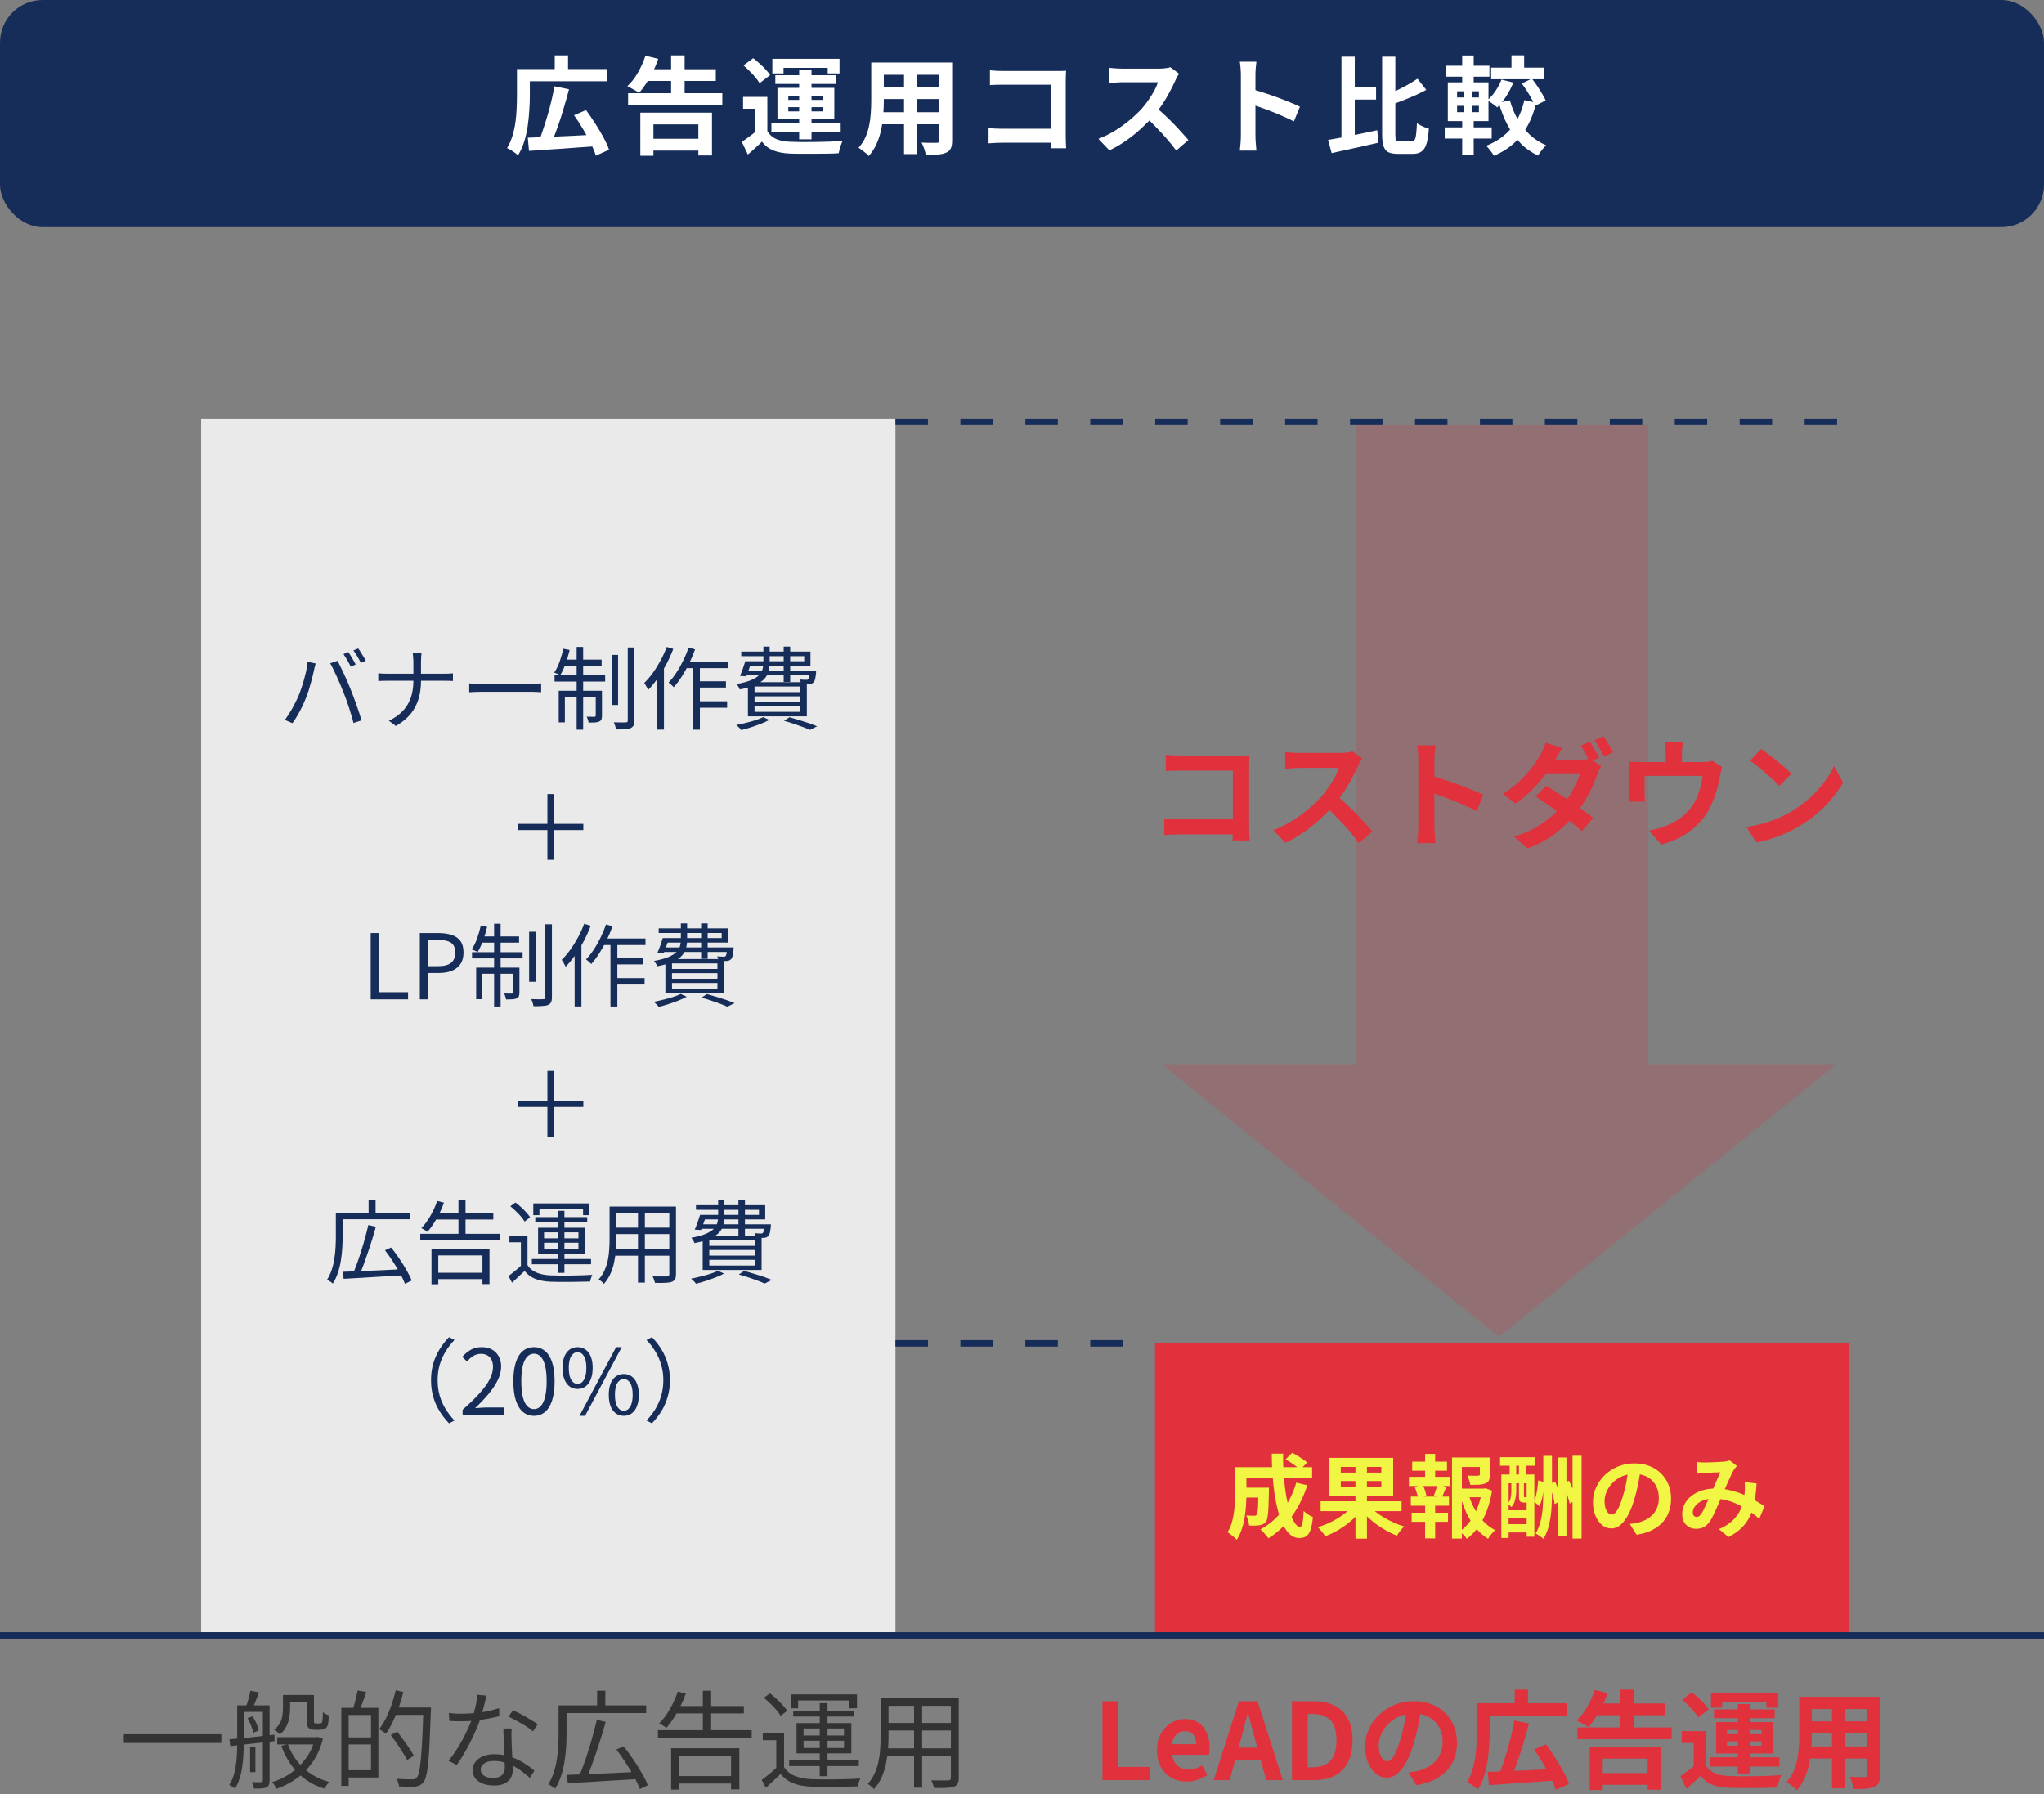 <svg width="384" height="337" viewBox="0 0 384 337" fill="none" xmlns="http://www.w3.org/2000/svg">
<rect x="0" y="0" width="384" height="337" fill="#808080" stroke="none"/>
<rect width="384" height="42.667" rx="8" fill="#172D59"/>
<path d="M99.158 25.869C100.225 25.829 101.458 25.782 102.858 25.729C104.271 25.663 105.765 25.596 107.338 25.529C108.925 25.449 110.491 25.369 112.038 25.289L111.998 27.469C110.505 27.576 108.998 27.683 107.478 27.789C105.958 27.909 104.505 28.009 103.118 28.089C101.731 28.183 100.485 28.269 99.378 28.349L99.158 25.869ZM104.158 16.209L106.898 16.769C106.671 17.676 106.418 18.596 106.138 19.529C105.871 20.462 105.591 21.383 105.298 22.289C105.005 23.183 104.705 24.036 104.398 24.849C104.105 25.663 103.818 26.396 103.538 27.049L101.258 26.469C101.538 25.789 101.811 25.029 102.078 24.189C102.358 23.349 102.631 22.476 102.898 21.569C103.165 20.649 103.405 19.736 103.618 18.829C103.831 17.909 104.011 17.036 104.158 16.209ZM107.838 21.649L110.098 20.689C110.658 21.449 111.225 22.276 111.798 23.169C112.371 24.049 112.891 24.922 113.358 25.789C113.825 26.642 114.178 27.422 114.418 28.129L111.938 29.249C111.738 28.569 111.418 27.796 110.978 26.929C110.551 26.049 110.065 25.149 109.518 24.229C108.971 23.296 108.411 22.436 107.838 21.649ZM98.278 12.969H113.978V15.269H98.278V12.969ZM97.118 12.969H99.538V18.029C99.538 18.829 99.505 19.716 99.438 20.689C99.385 21.649 99.285 22.642 99.138 23.669C98.991 24.683 98.771 25.663 98.478 26.609C98.185 27.556 97.798 28.409 97.318 29.169C97.171 29.036 96.971 28.876 96.718 28.689C96.465 28.516 96.205 28.343 95.938 28.169C95.671 28.009 95.445 27.896 95.258 27.829C95.685 27.122 96.025 26.349 96.278 25.509C96.531 24.669 96.718 23.809 96.838 22.929C96.958 22.049 97.031 21.189 97.058 20.349C97.098 19.509 97.118 18.736 97.118 18.029V12.969ZM104.218 10.409H106.718V14.089H104.218V10.409ZM117.998 17.509H135.698V19.729H117.998V17.509ZM121.338 13.009H134.478V15.209H121.338V13.009ZM121.558 26.069H132.398V28.289H121.558V26.069ZM126.078 10.409H128.618V18.869H126.078V10.409ZM120.298 21.169H133.758V29.209H131.198V23.369H122.758V29.269H120.298V21.169ZM121.258 10.469L123.658 11.049C123.391 11.876 123.058 12.682 122.658 13.469C122.271 14.256 121.851 14.989 121.398 15.669C120.958 16.349 120.511 16.949 120.058 17.469C119.898 17.336 119.678 17.189 119.398 17.029C119.131 16.869 118.858 16.716 118.578 16.569C118.298 16.409 118.058 16.282 117.858 16.189C118.591 15.523 119.251 14.676 119.838 13.649C120.438 12.609 120.911 11.549 121.258 10.469ZM144.158 18.209V25.589H141.858V20.429H139.598V18.209H144.158ZM144.158 24.629C144.545 25.296 145.091 25.789 145.798 26.109C146.505 26.416 147.365 26.589 148.378 26.629C148.978 26.656 149.698 26.676 150.538 26.689C151.391 26.689 152.278 26.683 153.198 26.669C154.131 26.656 155.038 26.636 155.918 26.609C156.811 26.569 157.611 26.516 158.318 26.449C158.225 26.622 158.125 26.856 158.018 27.149C157.925 27.429 157.831 27.716 157.738 28.009C157.658 28.302 157.598 28.562 157.558 28.789C156.945 28.829 156.238 28.856 155.438 28.869C154.638 28.883 153.811 28.889 152.958 28.889C152.105 28.902 151.278 28.902 150.478 28.889C149.678 28.889 148.971 28.876 148.358 28.849C147.158 28.796 146.138 28.602 145.298 28.269C144.458 27.936 143.738 27.383 143.138 26.609C142.751 27.009 142.338 27.402 141.898 27.789C141.471 28.189 141.005 28.602 140.498 29.029L139.358 26.649C139.785 26.369 140.231 26.056 140.698 25.709C141.178 25.363 141.638 25.003 142.078 24.629H144.158ZM139.678 12.289L141.498 10.929C141.885 11.223 142.285 11.556 142.698 11.929C143.111 12.303 143.491 12.676 143.838 13.049C144.185 13.422 144.465 13.776 144.678 14.109L142.698 15.629C142.511 15.296 142.251 14.936 141.918 14.549C141.598 14.149 141.238 13.756 140.838 13.369C140.438 12.969 140.051 12.609 139.678 12.289ZM150.138 13.109H152.458V26.169H150.138V13.109ZM148.098 20.129V20.929H154.578V20.129H148.098ZM148.098 17.989V18.769H154.578V17.989H148.098ZM146.058 16.509H156.738V22.409H146.058V16.509ZM145.098 11.049H157.718V13.789H155.498V12.749H147.198V13.789H145.098V11.049ZM145.658 14.129H157.058V15.769H145.658V14.129ZM144.918 23.129H157.938V24.869H144.918V23.129ZM165.058 11.749H177.318V14.049H165.058V11.749ZM165.058 16.369H177.358V18.609H165.058V16.369ZM165.018 21.089H177.438V23.349H165.018V21.089ZM163.678 11.749H166.038V18.949C166.038 19.736 166.005 20.596 165.938 21.529C165.871 22.462 165.738 23.402 165.538 24.349C165.351 25.282 165.065 26.176 164.678 27.029C164.305 27.883 163.811 28.642 163.198 29.309C163.078 29.149 162.898 28.969 162.658 28.769C162.418 28.569 162.171 28.376 161.918 28.189C161.678 28.003 161.471 27.856 161.298 27.749C161.845 27.149 162.278 26.489 162.598 25.769C162.918 25.036 163.151 24.282 163.298 23.509C163.458 22.723 163.558 21.942 163.598 21.169C163.651 20.383 163.678 19.636 163.678 18.929V11.749ZM176.478 11.749H178.878V26.369C178.878 27.009 178.798 27.503 178.638 27.849C178.478 28.209 178.191 28.483 177.778 28.669C177.378 28.856 176.865 28.976 176.238 29.029C175.611 29.082 174.838 29.102 173.918 29.089C173.878 28.769 173.778 28.383 173.618 27.929C173.458 27.476 173.298 27.096 173.138 26.789C173.525 26.802 173.911 26.816 174.298 26.829C174.685 26.829 175.025 26.829 175.318 26.829C175.625 26.829 175.845 26.829 175.978 26.829C176.165 26.829 176.291 26.796 176.358 26.729C176.438 26.663 176.478 26.536 176.478 26.349V11.749ZM169.838 12.669H172.258V28.949H169.838V12.669ZM185.978 13.209C186.351 13.249 186.771 13.283 187.238 13.309C187.705 13.322 188.105 13.329 188.438 13.329H198.518C198.811 13.329 199.131 13.329 199.478 13.329C199.838 13.316 200.105 13.303 200.278 13.289C200.265 13.516 200.251 13.809 200.238 14.169C200.225 14.516 200.218 14.836 200.218 15.129V25.489C200.218 25.836 200.225 26.242 200.238 26.709C200.265 27.176 200.285 27.556 200.298 27.849H197.398C197.411 27.556 197.418 27.236 197.418 26.889C197.431 26.529 197.438 26.169 197.438 25.809V15.909H188.458C188.031 15.909 187.578 15.916 187.098 15.929C186.631 15.943 186.258 15.963 185.978 15.989V13.209ZM185.718 24.069C186.065 24.096 186.451 24.122 186.878 24.149C187.318 24.176 187.765 24.189 188.218 24.189H199.018V26.809H188.298C187.911 26.809 187.465 26.823 186.958 26.849C186.465 26.876 186.051 26.902 185.718 26.929V24.069ZM221.518 13.849C221.438 13.969 221.318 14.156 221.158 14.409C221.011 14.662 220.898 14.896 220.818 15.109C220.538 15.736 220.191 16.436 219.778 17.209C219.378 17.983 218.918 18.762 218.398 19.549C217.891 20.323 217.351 21.049 216.778 21.729C216.031 22.569 215.205 23.402 214.298 24.229C213.405 25.043 212.458 25.796 211.458 26.489C210.471 27.169 209.458 27.756 208.418 28.249L206.358 26.089C207.438 25.676 208.485 25.156 209.498 24.529C210.511 23.902 211.451 23.223 212.318 22.489C213.185 21.756 213.931 21.043 214.558 20.349C214.998 19.843 215.411 19.302 215.798 18.729C216.198 18.156 216.551 17.589 216.858 17.029C217.165 16.456 217.391 15.929 217.538 15.449C217.405 15.449 217.165 15.449 216.818 15.449C216.471 15.449 216.065 15.449 215.598 15.449C215.145 15.449 214.665 15.449 214.158 15.449C213.651 15.449 213.165 15.449 212.698 15.449C212.245 15.449 211.845 15.449 211.498 15.449C211.151 15.449 210.905 15.449 210.758 15.449C210.478 15.449 210.185 15.463 209.878 15.489C209.571 15.502 209.278 15.523 208.998 15.549C208.731 15.562 208.525 15.576 208.378 15.589V12.749C208.578 12.762 208.825 12.783 209.118 12.809C209.411 12.836 209.705 12.856 209.998 12.869C210.305 12.883 210.558 12.889 210.758 12.889C210.931 12.889 211.205 12.889 211.578 12.889C211.951 12.889 212.378 12.889 212.858 12.889C213.338 12.889 213.831 12.889 214.338 12.889C214.858 12.889 215.351 12.889 215.818 12.889C216.298 12.889 216.711 12.889 217.058 12.889C217.405 12.889 217.658 12.889 217.818 12.889C218.258 12.889 218.658 12.863 219.018 12.809C219.391 12.756 219.678 12.696 219.878 12.629L221.518 13.849ZM217.038 20.069C217.558 20.483 218.111 20.962 218.698 21.509C219.285 22.056 219.865 22.622 220.438 23.209C221.011 23.796 221.538 24.363 222.018 24.909C222.511 25.442 222.925 25.909 223.258 26.309L220.978 28.289C220.485 27.609 219.918 26.902 219.278 26.169C218.651 25.436 217.985 24.709 217.278 23.989C216.585 23.256 215.878 22.562 215.158 21.909L217.038 20.069ZM233.118 25.489C233.118 25.236 233.118 24.823 233.118 24.249C233.118 23.663 233.118 22.989 233.118 22.229C233.118 21.456 233.118 20.649 233.118 19.809C233.118 18.969 233.118 18.163 233.118 17.389C233.118 16.602 233.118 15.909 233.118 15.309C233.118 14.709 233.118 14.269 233.118 13.989C233.118 13.643 233.098 13.242 233.058 12.789C233.031 12.336 232.985 11.936 232.918 11.589H236.038C235.998 11.936 235.958 12.322 235.918 12.749C235.878 13.162 235.858 13.576 235.858 13.989C235.858 14.363 235.858 14.869 235.858 15.509C235.858 16.149 235.858 16.863 235.858 17.649C235.858 18.422 235.858 19.216 235.858 20.029C235.858 20.829 235.858 21.602 235.858 22.349C235.858 23.096 235.858 23.749 235.858 24.309C235.858 24.856 235.858 25.249 235.858 25.489C235.858 25.676 235.865 25.942 235.878 26.289C235.891 26.622 235.918 26.969 235.958 27.329C235.998 27.689 236.025 28.009 236.038 28.289H232.918C232.971 27.889 233.018 27.422 233.058 26.889C233.098 26.356 233.118 25.889 233.118 25.489ZM235.258 16.769C235.925 16.942 236.671 17.169 237.498 17.449C238.325 17.716 239.158 18.003 239.998 18.309C240.838 18.616 241.625 18.922 242.358 19.229C243.105 19.523 243.725 19.796 244.218 20.049L243.078 22.809C242.518 22.516 241.898 22.223 241.218 21.929C240.538 21.622 239.845 21.329 239.138 21.049C238.445 20.769 237.758 20.509 237.078 20.269C236.411 20.029 235.805 19.816 235.258 19.629V16.769ZM253.478 16.369H258.518V18.709H253.478V16.369ZM252.018 10.649H254.518V26.869L252.018 27.449V10.649ZM249.498 26.289C250.298 26.156 251.205 25.996 252.218 25.809C253.231 25.609 254.298 25.396 255.418 25.169C256.538 24.929 257.645 24.696 258.738 24.469L258.958 26.809C257.958 27.036 256.938 27.269 255.898 27.509C254.858 27.749 253.851 27.969 252.878 28.169C251.905 28.383 251.005 28.582 250.178 28.769L249.498 26.289ZM266.298 14.789L267.958 16.889C267.278 17.249 266.558 17.602 265.798 17.949C265.038 18.282 264.265 18.602 263.478 18.909C262.705 19.216 261.951 19.503 261.218 19.769C261.151 19.489 261.038 19.169 260.878 18.809C260.718 18.436 260.558 18.122 260.398 17.869C261.091 17.589 261.791 17.282 262.498 16.949C263.218 16.602 263.905 16.242 264.558 15.869C265.211 15.496 265.791 15.136 266.298 14.789ZM259.658 10.649H262.138V25.249C262.138 25.836 262.185 26.203 262.278 26.349C262.385 26.496 262.625 26.569 262.998 26.569C263.091 26.569 263.231 26.569 263.418 26.569C263.618 26.569 263.831 26.569 264.058 26.569C264.298 26.569 264.518 26.569 264.718 26.569C264.931 26.569 265.085 26.569 265.178 26.569C265.445 26.569 265.638 26.476 265.758 26.289C265.891 26.089 265.985 25.742 266.038 25.249C266.105 24.756 266.158 24.056 266.198 23.149C266.491 23.349 266.851 23.549 267.278 23.749C267.718 23.949 268.105 24.096 268.438 24.189C268.358 25.323 268.218 26.236 268.018 26.929C267.818 27.622 267.511 28.122 267.098 28.429C266.698 28.749 266.131 28.909 265.398 28.909C265.305 28.909 265.165 28.909 264.978 28.909C264.791 28.909 264.585 28.909 264.358 28.909C264.131 28.909 263.905 28.909 263.678 28.909C263.451 28.909 263.245 28.909 263.058 28.909C262.885 28.909 262.745 28.909 262.638 28.909C261.865 28.909 261.258 28.802 260.818 28.589C260.391 28.376 260.091 27.996 259.918 27.449C259.745 26.916 259.658 26.176 259.658 25.229V10.649ZM283.958 10.389H286.338V13.729H283.958V10.389ZM285.898 15.689L287.778 14.769C288.111 15.182 288.445 15.636 288.778 16.129C289.111 16.622 289.418 17.109 289.698 17.589C289.991 18.056 290.218 18.483 290.378 18.869L288.358 19.909C288.225 19.523 288.025 19.089 287.758 18.609C287.491 18.116 287.198 17.616 286.878 17.109C286.558 16.602 286.231 16.129 285.898 15.689ZM282.078 14.949L284.298 15.509C283.951 16.402 283.505 17.269 282.958 18.109C282.425 18.936 281.865 19.629 281.278 20.189C281.145 20.056 280.965 19.902 280.738 19.729C280.511 19.556 280.278 19.389 280.038 19.229C279.798 19.056 279.591 18.922 279.418 18.829C279.991 18.349 280.505 17.769 280.958 17.089C281.425 16.396 281.798 15.682 282.078 14.949ZM280.138 12.709H290.098V14.889H280.138V12.709ZM283.658 18.849C284.005 20.116 284.491 21.302 285.118 22.409C285.745 23.503 286.505 24.469 287.398 25.309C288.291 26.149 289.325 26.816 290.498 27.309C290.325 27.442 290.138 27.622 289.938 27.849C289.738 28.089 289.551 28.329 289.378 28.569C289.205 28.809 289.058 29.029 288.938 29.229C287.671 28.629 286.571 27.849 285.638 26.889C284.705 25.916 283.905 24.796 283.238 23.529C282.571 22.262 282.018 20.863 281.578 19.329L283.658 18.849ZM286.378 18.809L288.598 19.309C288.025 21.736 287.098 23.769 285.818 25.409C284.551 27.049 282.838 28.336 280.678 29.269C280.571 29.096 280.431 28.889 280.258 28.649C280.085 28.409 279.898 28.169 279.698 27.929C279.511 27.703 279.345 27.523 279.198 27.389C281.158 26.629 282.731 25.529 283.918 24.089C285.105 22.636 285.925 20.876 286.378 18.809ZM271.638 12.349H279.818V14.409H271.638V12.349ZM271.418 23.929H280.238V26.029H271.418V23.929ZM274.698 10.429H276.858V16.269H274.698V10.429ZM274.958 16.289H276.578V21.849H276.858V29.189H274.698V21.849H274.958V16.289ZM273.738 19.889V21.069H277.838V19.889H273.738ZM273.738 17.149V18.309H277.838V17.149H273.738ZM271.998 15.469H279.638V22.749H271.998V15.469Z" fill="white"/>
<path d="M37.789 78.629H168.227V307.81H37.789V78.629Z" fill="#EAEAEA"/>
<rect x="216.99" y="252.343" width="130.438" height="54.857" fill="#E0313D"/>
<path d="M23.261 325.771H41.581V327.411H23.261V325.771ZM53.821 318.391H58.281V319.711H53.821V318.391ZM52.081 326.331H59.441V327.691H52.081V326.331ZM57.601 318.391H58.981V323.011C58.981 323.197 58.981 323.351 58.981 323.471C58.994 323.577 59.021 323.644 59.061 323.671C59.127 323.724 59.234 323.751 59.381 323.751C59.447 323.751 59.534 323.751 59.641 323.751C59.761 323.751 59.861 323.751 59.941 323.751C60.034 323.751 60.121 323.744 60.201 323.731C60.281 323.717 60.341 323.697 60.381 323.671C60.474 323.617 60.541 323.484 60.581 323.271C60.594 323.124 60.608 322.911 60.621 322.631C60.634 322.351 60.648 322.017 60.661 321.631C60.794 321.737 60.968 321.851 61.181 321.971C61.394 322.077 61.594 322.157 61.781 322.211C61.767 322.571 61.741 322.944 61.701 323.331C61.674 323.704 61.627 323.964 61.561 324.111C61.454 324.417 61.267 324.631 61.001 324.751C60.881 324.817 60.734 324.864 60.561 324.891C60.401 324.917 60.241 324.931 60.081 324.931C59.947 324.931 59.767 324.931 59.541 324.931C59.328 324.931 59.174 324.931 59.081 324.931C58.894 324.931 58.701 324.904 58.501 324.851C58.301 324.797 58.127 324.711 57.981 324.591C57.847 324.471 57.748 324.297 57.681 324.071C57.627 323.844 57.601 323.457 57.601 322.911V318.391ZM59.181 326.331H59.461L59.721 326.291L60.661 326.611C60.234 328.317 59.587 329.791 58.721 331.031C57.854 332.257 56.841 333.284 55.681 334.111C54.521 334.924 53.274 335.564 51.941 336.031C51.847 335.831 51.721 335.604 51.561 335.351C51.401 335.111 51.248 334.917 51.101 334.771C52.341 334.397 53.501 333.844 54.581 333.111C55.674 332.364 56.621 331.451 57.421 330.371C58.234 329.277 58.821 328.017 59.181 326.591V326.331ZM54.061 327.651C54.487 328.784 55.068 329.831 55.801 330.791C56.534 331.737 57.414 332.551 58.441 333.231C59.468 333.897 60.614 334.404 61.881 334.751C61.721 334.897 61.547 335.091 61.361 335.331C61.188 335.584 61.047 335.804 60.941 335.991C59.621 335.591 58.434 335.011 57.381 334.251C56.341 333.491 55.441 332.577 54.681 331.511C53.921 330.444 53.307 329.257 52.841 327.951L54.061 327.651ZM53.161 318.391H54.501V321.011C54.501 321.531 54.447 322.077 54.341 322.651C54.248 323.224 54.061 323.784 53.781 324.331C53.514 324.877 53.108 325.371 52.561 325.811C52.494 325.717 52.394 325.611 52.261 325.491C52.127 325.371 51.987 325.257 51.841 325.151C51.708 325.044 51.587 324.964 51.481 324.911C51.987 324.524 52.354 324.111 52.581 323.671C52.821 323.231 52.974 322.777 53.041 322.311C53.121 321.844 53.161 321.397 53.161 320.971V318.391ZM46.981 328.171H47.981V332.891H46.981V328.171ZM45.181 320.351H49.781V321.571H45.181V320.351ZM49.381 320.351H50.641V334.451C50.641 334.811 50.594 335.091 50.501 335.291C50.421 335.491 50.274 335.651 50.061 335.771C49.821 335.864 49.514 335.924 49.141 335.951C48.767 335.977 48.294 335.991 47.721 335.991C47.694 335.831 47.634 335.631 47.541 335.391C47.461 335.151 47.381 334.944 47.301 334.771C47.714 334.784 48.081 334.791 48.401 334.791C48.734 334.791 48.954 334.784 49.061 334.771C49.274 334.771 49.381 334.664 49.381 334.451V320.351ZM44.561 320.351H45.781V327.611C45.781 328.251 45.761 328.944 45.721 329.691C45.681 330.424 45.608 331.171 45.501 331.931C45.394 332.677 45.227 333.397 45.001 334.091C44.788 334.784 44.501 335.417 44.141 335.991C44.061 335.911 43.954 335.824 43.821 335.731C43.701 335.651 43.568 335.571 43.421 335.491C43.288 335.411 43.167 335.344 43.061 335.291C43.528 334.571 43.861 333.771 44.061 332.891C44.274 331.997 44.407 331.097 44.461 330.191C44.528 329.271 44.561 328.411 44.561 327.611V320.351ZM43.101 326.731C43.807 326.664 44.614 326.591 45.521 326.511C46.441 326.417 47.414 326.317 48.441 326.211C49.481 326.091 50.521 325.971 51.561 325.851L51.581 327.071C50.581 327.191 49.581 327.304 48.581 327.411C47.581 327.517 46.621 327.624 45.701 327.731C44.794 327.824 43.981 327.917 43.261 328.011L43.101 326.731ZM46.501 322.771L47.441 322.391C47.721 322.804 47.968 323.264 48.181 323.771C48.394 324.264 48.534 324.697 48.601 325.071L47.581 325.491C47.514 325.117 47.381 324.677 47.181 324.171C46.981 323.664 46.754 323.197 46.501 322.771ZM47.041 317.591L48.641 317.911C48.454 318.457 48.248 319.004 48.021 319.551C47.807 320.097 47.614 320.564 47.441 320.951L46.201 320.631C46.361 320.204 46.521 319.704 46.681 319.131C46.841 318.544 46.961 318.031 47.041 317.591ZM65.001 320.811H71.081V333.891H65.001V332.531H69.701V322.151H65.001V320.811ZM64.121 320.811H65.501V335.471H64.121V320.811ZM64.901 326.371H70.421V327.691H64.901V326.371ZM67.181 317.551L68.801 317.831C68.601 318.457 68.381 319.091 68.141 319.731C67.914 320.371 67.701 320.917 67.501 321.371L66.281 321.071C66.401 320.737 66.514 320.364 66.621 319.951C66.741 319.537 66.847 319.117 66.941 318.691C67.047 318.264 67.127 317.884 67.181 317.551ZM73.941 320.751H80.081V322.131H73.941V320.751ZM79.541 320.751H80.961C80.961 320.751 80.961 320.797 80.961 320.891C80.961 320.984 80.961 321.097 80.961 321.231C80.961 321.351 80.954 321.444 80.941 321.511C80.861 323.804 80.781 325.744 80.701 327.331C80.634 328.917 80.547 330.217 80.441 331.231C80.334 332.231 80.207 333.011 80.061 333.571C79.927 334.131 79.761 334.531 79.561 334.771C79.334 335.064 79.094 335.264 78.841 335.371C78.601 335.491 78.301 335.571 77.941 335.611C77.608 335.637 77.168 335.644 76.621 335.631C76.088 335.631 75.534 335.611 74.961 335.571C74.948 335.357 74.894 335.111 74.801 334.831C74.721 334.551 74.608 334.317 74.461 334.131C75.127 334.184 75.728 334.217 76.261 334.231C76.808 334.244 77.201 334.251 77.441 334.251C77.641 334.251 77.801 334.231 77.921 334.191C78.054 334.137 78.181 334.044 78.301 333.911C78.461 333.737 78.601 333.384 78.721 332.851C78.854 332.304 78.968 331.531 79.061 330.531C79.154 329.531 79.241 328.257 79.321 326.711C79.401 325.151 79.474 323.271 79.541 321.071V320.751ZM74.341 317.511L75.781 317.831C75.541 318.831 75.248 319.811 74.901 320.771C74.567 321.717 74.194 322.611 73.781 323.451C73.381 324.291 72.954 325.031 72.501 325.671C72.407 325.591 72.281 325.497 72.121 325.391C71.974 325.271 71.821 325.164 71.661 325.071C71.501 324.964 71.361 324.877 71.241 324.811C71.707 324.211 72.134 323.524 72.521 322.751C72.907 321.964 73.254 321.124 73.561 320.231C73.868 319.337 74.127 318.431 74.341 317.511ZM73.421 325.931L74.601 325.271C74.974 325.737 75.361 326.251 75.761 326.811C76.174 327.371 76.554 327.911 76.901 328.431C77.261 328.951 77.547 329.411 77.761 329.811L76.481 330.611C76.281 330.197 76.007 329.724 75.661 329.191C75.328 328.644 74.961 328.091 74.561 327.531C74.174 326.957 73.794 326.424 73.421 325.931ZM84.321 321.771C84.694 321.824 85.088 321.864 85.501 321.891C85.914 321.904 86.334 321.911 86.761 321.911C87.494 321.911 88.248 321.877 89.021 321.811C89.808 321.744 90.601 321.637 91.401 321.491C92.201 321.331 92.987 321.124 93.761 320.871L93.801 322.371C93.147 322.544 92.427 322.704 91.641 322.851C90.868 322.997 90.061 323.117 89.221 323.211C88.394 323.291 87.574 323.331 86.761 323.331C86.401 323.331 86.014 323.331 85.601 323.331C85.201 323.317 84.808 323.297 84.421 323.271L84.321 321.771ZM91.401 318.511C91.321 318.831 91.221 319.237 91.101 319.731C90.981 320.224 90.847 320.744 90.701 321.291C90.567 321.824 90.421 322.331 90.261 322.811C89.941 323.771 89.534 324.784 89.041 325.851C88.547 326.904 88.021 327.931 87.461 328.931C86.901 329.931 86.347 330.804 85.801 331.551L84.261 330.751C84.701 330.231 85.141 329.637 85.581 328.971C86.034 328.304 86.454 327.604 86.841 326.871C87.241 326.137 87.601 325.417 87.921 324.711C88.241 324.004 88.507 323.357 88.721 322.771C88.934 322.131 89.134 321.411 89.321 320.611C89.507 319.797 89.614 319.044 89.641 318.351L91.401 318.511ZM96.121 324.691C96.108 325.104 96.094 325.477 96.081 325.811C96.081 326.131 96.088 326.477 96.101 326.851C96.114 327.171 96.127 327.584 96.141 328.091C96.168 328.584 96.194 329.111 96.221 329.671C96.248 330.217 96.267 330.744 96.281 331.251C96.308 331.757 96.321 332.177 96.321 332.511C96.321 333.044 96.201 333.531 95.961 333.971C95.721 334.411 95.341 334.757 94.821 335.011C94.314 335.277 93.647 335.411 92.821 335.411C92.088 335.411 91.421 335.304 90.821 335.091C90.221 334.891 89.734 334.577 89.361 334.151C89.001 333.724 88.821 333.184 88.821 332.531C88.821 331.904 88.994 331.371 89.341 330.931C89.701 330.477 90.181 330.131 90.781 329.891C91.394 329.651 92.074 329.531 92.821 329.531C93.941 329.531 94.968 329.691 95.901 330.011C96.847 330.317 97.694 330.711 98.441 331.191C99.201 331.671 99.854 332.144 100.401 332.611L99.541 333.971C99.154 333.624 98.721 333.264 98.241 332.891C97.774 332.517 97.254 332.177 96.681 331.871C96.108 331.551 95.494 331.291 94.841 331.091C94.188 330.891 93.494 330.791 92.761 330.791C92.028 330.791 91.434 330.944 90.981 331.251C90.528 331.557 90.301 331.937 90.301 332.391C90.301 332.857 90.494 333.237 90.881 333.531C91.267 333.824 91.847 333.971 92.621 333.971C93.181 333.971 93.621 333.884 93.941 333.711C94.261 333.524 94.487 333.284 94.621 332.991C94.767 332.684 94.841 332.351 94.841 331.991C94.841 331.617 94.828 331.131 94.801 330.531C94.787 329.931 94.761 329.291 94.721 328.611C94.694 327.917 94.661 327.231 94.621 326.551C94.594 325.857 94.574 325.237 94.561 324.691H96.121ZM100.121 325.231C99.761 324.911 99.308 324.577 98.761 324.231C98.214 323.884 97.647 323.557 97.061 323.251C96.487 322.931 95.981 322.671 95.541 322.471L96.361 321.251C96.721 321.411 97.121 321.604 97.561 321.831C98.001 322.057 98.441 322.297 98.881 322.551C99.321 322.804 99.728 323.051 100.101 323.291C100.488 323.517 100.794 323.724 101.021 323.911L100.121 325.231ZM106.521 333.411C107.601 333.371 108.868 333.324 110.321 333.271C111.774 333.217 113.321 333.151 114.961 333.071C116.601 332.991 118.241 332.911 119.881 332.831L119.841 334.191C118.254 334.284 116.661 334.377 115.061 334.471C113.474 334.577 111.961 334.671 110.521 334.751C109.081 334.831 107.794 334.904 106.661 334.971L106.521 333.411ZM112.121 323.071L113.781 323.451C113.554 324.331 113.288 325.251 112.981 326.211C112.688 327.171 112.374 328.131 112.041 329.091C111.721 330.051 111.401 330.964 111.081 331.831C110.761 332.684 110.448 333.457 110.141 334.151L108.761 333.751C109.054 333.071 109.361 332.291 109.681 331.411C110.001 330.517 110.308 329.591 110.601 328.631C110.908 327.671 111.188 326.711 111.441 325.751C111.708 324.791 111.934 323.897 112.121 323.071ZM115.801 328.651L117.161 328.051C117.761 328.797 118.361 329.611 118.961 330.491C119.561 331.371 120.101 332.237 120.581 333.091C121.074 333.931 121.448 334.684 121.701 335.351L120.221 336.071C119.968 335.404 119.608 334.644 119.141 333.791C118.674 332.924 118.148 332.044 117.561 331.151C116.974 330.244 116.388 329.411 115.801 328.651ZM105.701 320.351H121.401V321.791H105.701V320.351ZM104.941 320.351H106.441V325.671C106.441 326.417 106.414 327.237 106.361 328.131C106.308 329.024 106.208 329.944 106.061 330.891C105.914 331.824 105.694 332.731 105.401 333.611C105.121 334.477 104.748 335.277 104.281 336.011C104.188 335.931 104.061 335.831 103.901 335.711C103.754 335.604 103.594 335.497 103.421 335.391C103.261 335.297 103.121 335.224 103.001 335.171C103.441 334.477 103.788 333.731 104.041 332.931C104.308 332.117 104.501 331.291 104.621 330.451C104.754 329.597 104.841 328.764 104.881 327.951C104.921 327.137 104.941 326.377 104.941 325.671V320.351ZM112.181 317.591H113.721V321.051H112.181V317.591ZM123.601 325.011H141.221V326.411H123.601V325.011ZM126.821 320.471H139.741V321.851H126.821V320.471ZM126.901 333.631H138.101V335.031H126.901V333.631ZM132.041 317.591H133.601V325.831H132.041V317.591ZM126.081 328.411H138.901V336.131H137.341V329.791H127.581V336.171H126.081V328.411ZM127.341 317.751L128.841 318.131C128.561 318.944 128.221 319.744 127.821 320.531C127.434 321.317 127.014 322.057 126.561 322.751C126.121 323.431 125.668 324.037 125.201 324.571C125.108 324.491 124.974 324.397 124.801 324.291C124.641 324.184 124.468 324.084 124.281 323.991C124.108 323.884 123.961 323.804 123.841 323.751C124.574 323.017 125.241 322.117 125.841 321.051C126.454 319.984 126.954 318.884 127.341 317.751ZM147.301 325.491V332.571H145.841V326.891H143.301V325.491H147.301ZM147.301 331.951C147.768 332.684 148.434 333.231 149.301 333.591C150.168 333.951 151.188 334.157 152.361 334.211C152.921 334.224 153.601 334.237 154.401 334.251C155.201 334.251 156.041 334.251 156.921 334.251C157.801 334.237 158.654 334.217 159.481 334.191C160.308 334.164 161.021 334.131 161.621 334.091C161.568 334.197 161.508 334.337 161.441 334.511C161.374 334.684 161.314 334.864 161.261 335.051C161.208 335.237 161.168 335.411 161.141 335.571C160.581 335.584 159.914 335.597 159.141 335.611C158.381 335.637 157.588 335.651 156.761 335.651C155.934 335.664 155.134 335.664 154.361 335.651C153.588 335.637 152.928 335.624 152.381 335.611C151.061 335.557 149.934 335.344 149.001 334.971C148.068 334.597 147.288 334.017 146.661 333.231C146.221 333.657 145.768 334.084 145.301 334.511C144.848 334.951 144.374 335.391 143.881 335.831L143.101 334.351C143.541 334.031 144.014 333.664 144.521 333.251C145.041 332.824 145.528 332.391 145.981 331.951H147.301ZM143.501 318.931L144.641 318.091C145.054 318.397 145.468 318.744 145.881 319.131C146.308 319.517 146.694 319.904 147.041 320.291C147.401 320.677 147.681 321.037 147.881 321.371L146.661 322.311C146.474 321.977 146.208 321.611 145.861 321.211C145.514 320.797 145.134 320.397 144.721 320.011C144.321 319.611 143.914 319.251 143.501 318.931ZM154.001 319.931H155.461V333.651H154.001V319.931ZM150.961 326.991V328.351H158.561V326.991H150.961ZM150.961 324.691V326.011H158.561V324.691H150.961ZM149.641 323.671H159.941V329.371H149.641V323.671ZM148.581 318.291H161.001V320.891H159.581V319.431H149.941V320.891H148.581V318.291ZM149.021 321.331H160.501V322.451H149.021V321.331ZM148.261 330.591H161.341V331.751H148.261V330.591ZM166.301 318.991H179.241V320.431H166.301V318.991ZM166.301 323.651H179.201V325.071H166.301V323.651ZM166.181 328.431H179.241V329.851H166.181V328.431ZM165.441 318.991H166.921V326.251C166.921 327.011 166.888 327.824 166.821 328.691C166.754 329.557 166.628 330.437 166.441 331.331C166.268 332.211 165.994 333.057 165.621 333.871C165.261 334.684 164.781 335.424 164.181 336.091C164.114 335.984 164.008 335.864 163.861 335.731C163.714 335.611 163.568 335.491 163.421 335.371C163.274 335.251 163.141 335.164 163.021 335.111C163.581 334.484 164.021 333.804 164.341 333.071C164.661 332.337 164.901 331.584 165.061 330.811C165.221 330.024 165.321 329.244 165.361 328.471C165.414 327.697 165.441 326.957 165.441 326.251V318.991ZM178.641 318.991H180.121V333.951C180.121 334.431 180.048 334.797 179.901 335.051C179.768 335.304 179.534 335.497 179.201 335.631C178.868 335.751 178.401 335.824 177.801 335.851C177.201 335.877 176.428 335.884 175.481 335.871C175.441 335.684 175.368 335.444 175.261 335.151C175.168 334.871 175.068 334.631 174.961 334.431C175.428 334.444 175.874 334.451 176.301 334.451C176.741 334.464 177.121 334.464 177.441 334.451C177.761 334.451 177.981 334.451 178.101 334.451C178.301 334.437 178.441 334.397 178.521 334.331C178.601 334.264 178.641 334.137 178.641 333.951V318.991ZM171.721 319.531H173.241V335.811H171.721V319.531Z" fill="#333333"/>
<path d="M207.117 334.391V319.571H210.077V331.911H216.097V334.391H207.117ZM222.929 334.671C221.889 334.671 220.949 334.437 220.109 333.971C219.269 333.504 218.595 332.831 218.089 331.951C217.595 331.071 217.349 330.017 217.349 328.791C217.349 327.884 217.489 327.071 217.769 326.351C218.062 325.631 218.455 325.017 218.949 324.511C219.455 323.991 220.015 323.597 220.629 323.331C221.255 323.051 221.902 322.911 222.569 322.911C223.595 322.911 224.455 323.144 225.149 323.611C225.842 324.064 226.362 324.697 226.709 325.511C227.069 326.311 227.249 327.231 227.249 328.271C227.249 328.537 227.235 328.797 227.209 329.051C227.182 329.291 227.149 329.484 227.109 329.631H220.209C220.289 330.231 220.469 330.737 220.749 331.151C221.029 331.564 221.389 331.877 221.829 332.091C222.269 332.291 222.769 332.391 223.329 332.391C223.782 332.391 224.209 332.331 224.609 332.211C225.009 332.077 225.415 331.884 225.829 331.631L226.829 333.431C226.282 333.804 225.669 334.104 224.989 334.331C224.309 334.557 223.622 334.671 222.929 334.671ZM220.149 327.651H224.729C224.729 326.904 224.555 326.311 224.209 325.871C223.875 325.417 223.342 325.191 222.609 325.191C222.222 325.191 221.855 325.284 221.509 325.471C221.162 325.644 220.869 325.917 220.629 326.291C220.389 326.651 220.229 327.104 220.149 327.651ZM228.01 334.391L232.75 319.571H236.25L240.99 334.391H237.87L235.77 326.671C235.543 325.897 235.323 325.097 235.11 324.271C234.91 323.431 234.697 322.617 234.47 321.831H234.39C234.203 322.631 233.997 323.444 233.77 324.271C233.557 325.097 233.343 325.897 233.13 326.671L231.01 334.391H228.01ZM230.95 330.591V328.291H237.99V330.591H230.95ZM242.722 334.391V319.571H246.782C248.302 319.571 249.602 319.837 250.682 320.371C251.776 320.904 252.616 321.711 253.202 322.791C253.802 323.871 254.102 325.244 254.102 326.911C254.102 328.577 253.809 329.964 253.222 331.071C252.636 332.177 251.809 333.011 250.742 333.571C249.676 334.117 248.409 334.391 246.942 334.391H242.722ZM245.682 331.991H246.582C247.516 331.991 248.316 331.824 248.982 331.491C249.662 331.144 250.182 330.597 250.542 329.851C250.902 329.091 251.082 328.111 251.082 326.911C251.082 325.711 250.902 324.751 250.542 324.031C250.182 323.297 249.662 322.771 248.982 322.451C248.316 322.117 247.516 321.951 246.582 321.951H245.682V331.991ZM267 320.691C266.866 321.704 266.693 322.784 266.48 323.931C266.266 325.077 265.98 326.237 265.62 327.411C265.233 328.757 264.78 329.917 264.26 330.891C263.74 331.864 263.166 332.617 262.54 333.151C261.926 333.671 261.253 333.931 260.52 333.931C259.786 333.931 259.106 333.684 258.48 333.191C257.866 332.684 257.373 331.991 257 331.111C256.64 330.231 256.46 329.231 256.46 328.111C256.46 326.951 256.693 325.857 257.16 324.831C257.626 323.804 258.273 322.897 259.1 322.111C259.94 321.311 260.913 320.684 262.02 320.231C263.14 319.777 264.346 319.551 265.64 319.551C266.88 319.551 267.993 319.751 268.98 320.151C269.98 320.551 270.833 321.104 271.54 321.811C272.246 322.517 272.786 323.344 273.16 324.291C273.533 325.237 273.72 326.257 273.72 327.351C273.72 328.751 273.433 330.004 272.86 331.111C272.286 332.217 271.433 333.131 270.3 333.851C269.18 334.571 267.78 335.064 266.1 335.331L264.6 332.951C264.986 332.911 265.326 332.864 265.62 332.811C265.913 332.757 266.193 332.697 266.46 332.631C267.1 332.471 267.693 332.244 268.24 331.951C268.8 331.644 269.286 331.271 269.7 330.831C270.113 330.377 270.433 329.851 270.66 329.251C270.9 328.651 271.02 327.991 271.02 327.271C271.02 326.484 270.9 325.764 270.66 325.111C270.42 324.457 270.066 323.891 269.6 323.411C269.133 322.917 268.566 322.544 267.9 322.291C267.233 322.024 266.466 321.891 265.6 321.891C264.533 321.891 263.593 322.084 262.78 322.471C261.966 322.844 261.28 323.331 260.72 323.931C260.16 324.531 259.733 325.177 259.44 325.871C259.16 326.564 259.02 327.224 259.02 327.851C259.02 328.517 259.1 329.077 259.26 329.531C259.42 329.971 259.613 330.304 259.84 330.531C260.08 330.744 260.333 330.851 260.6 330.851C260.88 330.851 261.153 330.711 261.42 330.431C261.7 330.137 261.973 329.697 262.24 329.111C262.506 328.524 262.773 327.784 263.04 326.891C263.346 325.931 263.606 324.904 263.82 323.811C264.033 322.717 264.186 321.651 264.28 320.611L267 320.691ZM279.5 332.851C280.566 332.811 281.8 332.764 283.2 332.711C284.613 332.644 286.106 332.577 287.68 332.511C289.266 332.431 290.833 332.351 292.38 332.271L292.34 334.451C290.846 334.557 289.34 334.664 287.82 334.771C286.3 334.891 284.846 334.991 283.46 335.071C282.073 335.164 280.826 335.251 279.72 335.331L279.5 332.851ZM284.5 323.191L287.24 323.751C287.013 324.657 286.76 325.577 286.48 326.511C286.213 327.444 285.933 328.364 285.64 329.271C285.346 330.164 285.046 331.017 284.74 331.831C284.446 332.644 284.16 333.377 283.88 334.031L281.6 333.451C281.88 332.771 282.153 332.011 282.42 331.171C282.7 330.331 282.973 329.457 283.24 328.551C283.506 327.631 283.746 326.717 283.96 325.811C284.173 324.891 284.353 324.017 284.5 323.191ZM288.18 328.631L290.44 327.671C291 328.431 291.566 329.257 292.14 330.151C292.713 331.031 293.233 331.904 293.7 332.771C294.166 333.624 294.52 334.404 294.76 335.111L292.28 336.231C292.08 335.551 291.76 334.777 291.32 333.911C290.893 333.031 290.406 332.131 289.86 331.211C289.313 330.277 288.753 329.417 288.18 328.631ZM278.62 319.951H294.32V322.251H278.62V319.951ZM277.46 319.951H279.88V325.011C279.88 325.811 279.846 326.697 279.78 327.671C279.726 328.631 279.626 329.624 279.48 330.651C279.333 331.664 279.113 332.644 278.82 333.591C278.526 334.537 278.14 335.391 277.66 336.151C277.513 336.017 277.313 335.857 277.06 335.671C276.806 335.497 276.546 335.324 276.28 335.151C276.013 334.991 275.786 334.877 275.6 334.811C276.026 334.104 276.366 333.331 276.62 332.491C276.873 331.651 277.06 330.791 277.18 329.911C277.3 329.031 277.373 328.171 277.4 327.331C277.44 326.491 277.46 325.717 277.46 325.011V319.951ZM284.56 317.391H287.06V321.071H284.56V317.391ZM296.34 324.491H314.04V326.711H296.34V324.491ZM299.68 319.991H312.82V322.191H299.68V319.991ZM299.9 333.051H310.74V335.271H299.9V333.051ZM304.42 317.391H306.96V325.851H304.42V317.391ZM298.64 328.151H312.1V336.191H309.54V330.351H301.1V336.251H298.64V328.151ZM299.6 317.451L302 318.031C301.733 318.857 301.4 319.664 301 320.451C300.613 321.237 300.193 321.971 299.74 322.651C299.3 323.331 298.853 323.931 298.4 324.451C298.24 324.317 298.02 324.171 297.74 324.011C297.473 323.851 297.2 323.697 296.92 323.551C296.64 323.391 296.4 323.264 296.2 323.171C296.933 322.504 297.593 321.657 298.18 320.631C298.78 319.591 299.253 318.531 299.6 317.451ZM320.5 325.191V332.571H318.2V327.411H315.94V325.191H320.5ZM320.5 331.611C320.886 332.277 321.433 332.771 322.14 333.091C322.846 333.397 323.706 333.571 324.72 333.611C325.32 333.637 326.04 333.657 326.88 333.671C327.733 333.671 328.62 333.664 329.54 333.651C330.473 333.637 331.38 333.617 332.26 333.591C333.153 333.551 333.953 333.497 334.66 333.431C334.566 333.604 334.466 333.837 334.36 334.131C334.266 334.411 334.173 334.697 334.08 334.991C334 335.284 333.94 335.544 333.9 335.771C333.286 335.811 332.58 335.837 331.78 335.851C330.98 335.864 330.153 335.871 329.3 335.871C328.446 335.884 327.62 335.884 326.82 335.871C326.02 335.871 325.313 335.857 324.7 335.831C323.5 335.777 322.48 335.584 321.64 335.251C320.8 334.917 320.08 334.364 319.48 333.591C319.093 333.991 318.68 334.384 318.24 334.771C317.813 335.171 317.346 335.584 316.84 336.011L315.7 333.631C316.126 333.351 316.573 333.037 317.04 332.691C317.52 332.344 317.98 331.984 318.42 331.611H320.5ZM316.02 319.271L317.84 317.911C318.226 318.204 318.626 318.537 319.04 318.911C319.453 319.284 319.833 319.657 320.18 320.031C320.526 320.404 320.806 320.757 321.02 321.091L319.04 322.611C318.853 322.277 318.593 321.917 318.26 321.531C317.94 321.131 317.58 320.737 317.18 320.351C316.78 319.951 316.393 319.591 316.02 319.271ZM326.48 320.091H328.8V333.151H326.48V320.091ZM324.44 327.111V327.911H330.92V327.111H324.44ZM324.44 324.971V325.751H330.92V324.971H324.44ZM322.4 323.491H333.08V329.391H322.4V323.491ZM321.44 318.031H334.06V320.771H331.84V319.731H323.54V320.771H321.44V318.031ZM322 321.111H333.4V322.751H322V321.111ZM321.26 330.111H334.28V331.851H321.26V330.111ZM339.4 318.731H351.66V321.031H339.4V318.731ZM339.4 323.351H351.7V325.591H339.4V323.351ZM339.36 328.071H351.78V330.331H339.36V328.071ZM338.02 318.731H340.38V325.931C340.38 326.717 340.346 327.577 340.28 328.511C340.213 329.444 340.08 330.384 339.88 331.331C339.693 332.264 339.406 333.157 339.02 334.011C338.646 334.864 338.153 335.624 337.54 336.291C337.42 336.131 337.24 335.951 337 335.751C336.76 335.551 336.513 335.357 336.26 335.171C336.02 334.984 335.813 334.837 335.64 334.731C336.186 334.131 336.62 333.471 336.94 332.751C337.26 332.017 337.493 331.264 337.64 330.491C337.8 329.704 337.9 328.924 337.94 328.151C337.993 327.364 338.02 326.617 338.02 325.911V318.731ZM350.82 318.731H353.22V333.351C353.22 333.991 353.14 334.484 352.98 334.831C352.82 335.191 352.533 335.464 352.12 335.651C351.72 335.837 351.206 335.957 350.58 336.011C349.953 336.064 349.18 336.084 348.26 336.071C348.22 335.751 348.12 335.364 347.96 334.911C347.8 334.457 347.64 334.077 347.48 333.771C347.866 333.784 348.253 333.797 348.64 333.811C349.026 333.811 349.366 333.811 349.66 333.811C349.966 333.811 350.186 333.811 350.32 333.811C350.506 333.811 350.633 333.777 350.7 333.711C350.78 333.644 350.82 333.517 350.82 333.331V318.731ZM344.18 319.651H346.6V335.931H344.18V319.651Z" fill="#E0313D"/>
<path d="M233.274 279.464H237.201V281.317H233.274V279.464ZM236.419 279.464H238.391C238.391 279.464 238.391 279.509 238.391 279.6C238.391 279.691 238.391 279.798 238.391 279.923C238.391 280.036 238.391 280.133 238.391 280.212C238.368 281.413 238.34 282.399 238.306 283.17C238.272 283.929 238.215 284.524 238.136 284.955C238.068 285.374 237.971 285.669 237.847 285.839C237.677 286.054 237.495 286.207 237.303 286.298C237.121 286.389 236.906 286.457 236.657 286.502C236.43 286.547 236.141 286.576 235.79 286.587C235.45 286.587 235.076 286.581 234.668 286.57C234.656 286.275 234.6 285.947 234.498 285.584C234.396 285.221 234.271 284.915 234.124 284.666C234.43 284.689 234.713 284.706 234.974 284.717C235.246 284.728 235.45 284.734 235.586 284.734C235.699 284.734 235.795 284.723 235.875 284.7C235.965 284.666 236.039 284.609 236.096 284.53C236.175 284.428 236.232 284.218 236.266 283.901C236.311 283.572 236.345 283.079 236.368 282.422C236.39 281.753 236.407 280.869 236.419 279.77V279.464ZM241.519 274.126L242.76 272.902C243.077 273.061 243.411 273.248 243.763 273.463C244.114 273.678 244.448 273.894 244.766 274.109C245.094 274.324 245.361 274.534 245.565 274.738L244.256 276.098C244.063 275.905 243.814 275.69 243.508 275.452C243.202 275.214 242.873 274.982 242.522 274.755C242.17 274.517 241.836 274.307 241.519 274.126ZM243.525 278.512L245.599 279.005C244.885 281.215 243.91 283.17 242.675 284.87C241.439 286.559 239.977 287.924 238.289 288.967C238.198 288.82 238.062 288.638 237.881 288.423C237.699 288.219 237.512 288.009 237.32 287.794C237.127 287.59 236.957 287.42 236.81 287.284C238.442 286.4 239.824 285.21 240.958 283.714C242.091 282.207 242.947 280.473 243.525 278.512ZM233.376 275.605H246.5V277.611H233.376V275.605ZM232.016 275.605H234.158V280.62C234.158 281.255 234.135 281.952 234.09 282.711C234.044 283.459 233.959 284.23 233.835 285.023C233.71 285.805 233.523 286.559 233.274 287.284C233.036 288.009 232.724 288.661 232.339 289.239C232.225 289.092 232.055 288.927 231.829 288.746C231.613 288.565 231.392 288.383 231.166 288.202C230.95 288.032 230.763 287.913 230.605 287.845C231.035 287.165 231.347 286.406 231.54 285.567C231.744 284.717 231.874 283.861 231.931 283C231.987 282.139 232.016 281.34 232.016 280.603V275.605ZM238.918 273.072H241.06C241.037 274.466 241.077 275.832 241.179 277.169C241.281 278.506 241.428 279.759 241.621 280.926C241.825 282.082 242.063 283.108 242.335 284.003C242.607 284.887 242.907 285.578 243.236 286.077C243.564 286.576 243.899 286.825 244.239 286.825C244.431 286.825 244.579 286.593 244.681 286.128C244.794 285.663 244.873 284.898 244.919 283.833C245.157 284.06 245.434 284.281 245.752 284.496C246.08 284.711 246.381 284.87 246.653 284.972C246.551 286.026 246.398 286.842 246.194 287.42C245.99 287.987 245.718 288.378 245.378 288.593C245.038 288.808 244.601 288.916 244.069 288.916C243.457 288.916 242.901 288.706 242.403 288.287C241.915 287.868 241.479 287.284 241.094 286.536C240.72 285.788 240.397 284.91 240.125 283.901C239.853 282.892 239.626 281.799 239.445 280.62C239.275 279.441 239.144 278.217 239.054 276.948C238.974 275.667 238.929 274.375 238.918 273.072ZM248.098 282.014H263.313V283.867H248.098V282.014ZM254.643 274.534H256.802V289.035H254.643V274.534ZM254.082 282.915L255.765 283.646C255.232 284.349 254.597 285.017 253.861 285.652C253.135 286.287 252.353 286.853 251.515 287.352C250.676 287.851 249.826 288.259 248.965 288.576C248.863 288.406 248.727 288.213 248.557 287.998C248.398 287.794 248.234 287.596 248.064 287.403C247.894 287.199 247.729 287.023 247.571 286.876C248.205 286.683 248.834 286.451 249.458 286.179C250.081 285.907 250.682 285.595 251.26 285.244C251.838 284.893 252.365 284.524 252.841 284.139C253.328 283.742 253.742 283.334 254.082 282.915ZM257.176 282.796C257.527 283.204 257.952 283.606 258.451 284.003C258.949 284.388 259.493 284.757 260.083 285.108C260.672 285.448 261.284 285.76 261.919 286.043C262.553 286.326 263.182 286.559 263.806 286.74C263.658 286.876 263.494 287.046 263.313 287.25C263.143 287.454 262.978 287.664 262.82 287.879C262.661 288.094 262.531 288.293 262.429 288.474C261.794 288.225 261.159 287.924 260.525 287.573C259.89 287.222 259.272 286.831 258.672 286.4C258.071 285.969 257.51 285.51 256.989 285.023C256.467 284.536 256.003 284.031 255.595 283.51L257.176 282.796ZM251.889 278.206V279.294H259.505V278.206H251.889ZM251.889 275.554V276.625H259.505V275.554H251.889ZM249.764 273.854H261.732V280.994H249.764V273.854ZM273.802 279.634H278.987V281.249H273.802V279.634ZM272.782 273.786H279.038V275.571H274.635V289.018H272.782V273.786ZM278.018 273.786H279.905V276.999C279.905 277.43 279.848 277.781 279.735 278.053C279.621 278.314 279.395 278.512 279.055 278.648C278.726 278.784 278.329 278.869 277.865 278.903C277.4 278.926 276.856 278.937 276.233 278.937C276.187 278.665 276.108 278.365 275.995 278.036C275.893 277.707 275.779 277.424 275.655 277.186C275.938 277.197 276.216 277.209 276.488 277.22C276.771 277.22 277.02 277.22 277.236 277.22C277.451 277.209 277.598 277.203 277.678 277.203C277.802 277.192 277.887 277.175 277.933 277.152C277.989 277.118 278.018 277.056 278.018 276.965V273.786ZM275.944 280.841C276.227 281.782 276.601 282.677 277.066 283.527C277.53 284.377 278.086 285.142 278.732 285.822C279.378 286.491 280.097 287.029 280.891 287.437C280.675 287.618 280.437 287.868 280.177 288.185C279.916 288.502 279.712 288.791 279.565 289.052C278.726 288.542 277.978 287.896 277.321 287.114C276.663 286.321 276.091 285.425 275.604 284.428C275.128 283.419 274.725 282.348 274.397 281.215L275.944 280.841ZM278.409 279.634H278.749L279.089 279.566L280.313 280.008C280.109 281.289 279.797 282.501 279.378 283.646C278.958 284.791 278.431 285.822 277.797 286.74C277.173 287.647 276.431 288.423 275.57 289.069C275.422 288.831 275.218 288.582 274.958 288.321C274.697 288.06 274.453 287.845 274.227 287.675C275.009 287.131 275.683 286.462 276.25 285.669C276.828 284.864 277.292 283.98 277.644 283.017C278.006 282.054 278.261 281.056 278.409 280.025V279.634ZM265.302 274.568H271.847V276.268H265.302V274.568ZM265.2 284.156H272.034V285.873H265.2V284.156ZM264.69 277.424H272.476V279.141H264.69V277.424ZM265.047 281.13H272.221V282.847H265.047V281.13ZM267.733 273.106H269.62V278.07H267.733V273.106ZM267.733 281.844H269.62V288.984H267.733V281.844ZM270.028 278.886L271.728 279.311C271.558 279.696 271.399 280.07 271.252 280.433C271.104 280.796 270.963 281.107 270.827 281.368L269.365 280.977C269.444 280.773 269.523 280.552 269.603 280.314C269.693 280.065 269.778 279.815 269.858 279.566C269.937 279.317 269.994 279.09 270.028 278.886ZM265.778 279.311L267.291 278.92C267.449 279.237 267.591 279.594 267.716 279.991C267.852 280.376 267.937 280.705 267.971 280.977L266.39 281.419C266.356 281.136 266.276 280.801 266.152 280.416C266.038 280.019 265.914 279.651 265.778 279.311ZM292.655 273.786H294.287V288.525H292.655V273.786ZM295.426 273.463H297.126V289.018H295.426V273.463ZM289.935 273.48H291.567V280.263C291.567 281.317 291.533 282.365 291.465 283.408C291.397 284.451 291.249 285.454 291.023 286.417C290.796 287.369 290.445 288.259 289.969 289.086C289.799 288.927 289.561 288.74 289.255 288.525C288.96 288.321 288.705 288.168 288.49 288.066C288.92 287.329 289.238 286.542 289.442 285.703C289.646 284.864 289.776 283.986 289.833 283.068C289.901 282.15 289.935 281.215 289.935 280.263V273.48ZM288.983 278.087L290.122 278.427C290.088 278.914 290.037 279.43 289.969 279.974C289.901 280.518 289.804 281.051 289.68 281.572C289.555 282.082 289.391 282.535 289.187 282.932L288.167 282.031C288.337 281.725 288.473 281.357 288.575 280.926C288.677 280.484 288.762 280.019 288.83 279.532C288.898 279.033 288.949 278.552 288.983 278.087ZM291.074 278.869L292.162 278.291C292.411 278.858 292.638 279.481 292.842 280.161C293.046 280.83 293.182 281.413 293.25 281.912L292.06 282.541C292.026 282.201 291.958 281.821 291.856 281.402C291.754 280.983 291.635 280.552 291.499 280.11C291.374 279.668 291.232 279.254 291.074 278.869ZM293.607 278.767L294.746 278.138C294.95 278.523 295.142 278.937 295.324 279.379C295.505 279.81 295.664 280.235 295.8 280.654C295.936 281.073 296.038 281.447 296.106 281.776L294.882 282.439C294.825 282.11 294.729 281.736 294.593 281.317C294.468 280.886 294.321 280.45 294.151 280.008C293.981 279.555 293.799 279.141 293.607 278.767ZM282.047 276.982H288.252V288.661H286.807V278.631H283.424V288.899H282.047V276.982ZM282.574 283.697H287.572V285.142H282.574V283.697ZM282.574 286.315H287.521V287.862H282.574V286.315ZM281.809 273.735H288.456V275.333H281.809V273.735ZM283.611 274.262H284.852V278.393H283.611V274.262ZM285.362 274.262H286.62V278.41H285.362V274.262ZM283.934 278.376H284.852V280.093C284.852 280.399 284.823 280.733 284.767 281.096C284.721 281.459 284.636 281.816 284.512 282.167C284.387 282.507 284.2 282.819 283.951 283.102C283.871 283.011 283.752 282.904 283.594 282.779C283.446 282.643 283.322 282.552 283.22 282.507C283.548 282.133 283.747 281.731 283.815 281.3C283.894 280.869 283.934 280.467 283.934 280.093V278.376ZM285.362 278.376H286.297V281.011C286.297 281.113 286.308 281.181 286.331 281.215C286.353 281.238 286.393 281.249 286.45 281.249C286.484 281.249 286.529 281.249 286.586 281.249C286.654 281.249 286.705 281.249 286.739 281.249C286.829 281.249 286.892 281.249 286.926 281.249C286.96 281.238 286.982 281.226 286.994 281.215C287.084 281.283 287.215 281.351 287.385 281.419C287.555 281.487 287.713 281.538 287.861 281.572C287.804 281.81 287.702 281.986 287.555 282.099C287.407 282.201 287.192 282.252 286.909 282.252C286.875 282.252 286.818 282.252 286.739 282.252C286.659 282.252 286.586 282.252 286.518 282.252C286.45 282.252 286.387 282.252 286.331 282.252C285.945 282.252 285.685 282.173 285.549 282.014C285.424 281.855 285.362 281.532 285.362 281.045V278.376ZM308.227 275.86C308.113 276.721 307.966 277.639 307.785 278.614C307.603 279.589 307.36 280.575 307.054 281.572C306.725 282.717 306.34 283.703 305.898 284.53C305.456 285.357 304.968 285.998 304.436 286.451C303.914 286.893 303.342 287.114 302.719 287.114C302.095 287.114 301.517 286.904 300.985 286.485C300.463 286.054 300.044 285.465 299.727 284.717C299.421 283.969 299.268 283.119 299.268 282.167C299.268 281.181 299.466 280.252 299.863 279.379C300.259 278.506 300.809 277.736 301.512 277.067C302.226 276.387 303.053 275.854 303.994 275.469C304.946 275.084 305.971 274.891 307.071 274.891C308.125 274.891 309.071 275.061 309.91 275.401C310.76 275.741 311.485 276.211 312.086 276.812C312.686 277.413 313.145 278.115 313.463 278.92C313.78 279.725 313.939 280.592 313.939 281.521C313.939 282.711 313.695 283.776 313.208 284.717C312.72 285.658 311.995 286.434 311.032 287.046C310.08 287.658 308.89 288.077 307.462 288.304L306.187 286.281C306.515 286.247 306.804 286.207 307.054 286.162C307.303 286.117 307.541 286.066 307.768 286.009C308.312 285.873 308.816 285.68 309.281 285.431C309.757 285.17 310.17 284.853 310.522 284.479C310.873 284.094 311.145 283.646 311.338 283.136C311.542 282.626 311.644 282.065 311.644 281.453C311.644 280.784 311.542 280.172 311.338 279.617C311.134 279.062 310.833 278.58 310.437 278.172C310.04 277.753 309.558 277.435 308.992 277.22C308.425 276.993 307.773 276.88 307.037 276.88C306.13 276.88 305.331 277.044 304.64 277.373C303.948 277.69 303.365 278.104 302.889 278.614C302.413 279.124 302.05 279.674 301.801 280.263C301.563 280.852 301.444 281.413 301.444 281.946C301.444 282.513 301.512 282.989 301.648 283.374C301.784 283.748 301.948 284.031 302.141 284.224C302.345 284.405 302.56 284.496 302.787 284.496C303.025 284.496 303.257 284.377 303.484 284.139C303.722 283.89 303.954 283.516 304.181 283.017C304.407 282.518 304.634 281.889 304.861 281.13C305.121 280.314 305.342 279.441 305.524 278.512C305.705 277.583 305.835 276.676 305.915 275.792L308.227 275.86ZM318.801 274.636C319.039 274.659 319.288 274.681 319.549 274.704C319.821 274.715 320.047 274.721 320.229 274.721C320.478 274.721 320.761 274.715 321.079 274.704C321.407 274.693 321.742 274.681 322.082 274.67C322.422 274.659 322.745 274.642 323.051 274.619C323.357 274.596 323.606 274.579 323.799 274.568C324.003 274.557 324.207 274.528 324.411 274.483C324.626 274.438 324.807 274.387 324.955 274.33L326.315 275.384C326.201 275.52 326.094 275.645 325.992 275.758C325.89 275.86 325.805 275.973 325.737 276.098C325.544 276.415 325.323 276.852 325.074 277.407C324.824 277.951 324.558 278.54 324.275 279.175C324.003 279.81 323.736 280.427 323.476 281.028C323.306 281.413 323.13 281.821 322.949 282.252C322.767 282.683 322.58 283.113 322.388 283.544C322.195 283.963 322.008 284.36 321.827 284.734C321.645 285.097 321.47 285.414 321.3 285.686C320.96 286.196 320.58 286.576 320.161 286.825C319.741 287.063 319.237 287.182 318.648 287.182C317.9 287.182 317.276 286.938 316.778 286.451C316.279 285.964 316.03 285.289 316.03 284.428C316.03 283.748 316.183 283.113 316.489 282.524C316.795 281.935 317.225 281.425 317.781 280.994C318.347 280.552 319.01 280.212 319.77 279.974C320.529 279.736 321.362 279.617 322.269 279.617C323.255 279.617 324.207 279.73 325.125 279.957C326.043 280.184 326.898 280.473 327.692 280.824C328.496 281.175 329.216 281.544 329.851 281.929C330.497 282.303 331.046 282.643 331.5 282.949L330.497 285.312C329.987 284.836 329.414 284.377 328.78 283.935C328.145 283.493 327.465 283.091 326.74 282.728C326.026 282.354 325.261 282.059 324.445 281.844C323.64 281.629 322.801 281.521 321.929 281.521C321.101 281.521 320.393 281.651 319.804 281.912C319.226 282.173 318.784 282.501 318.478 282.898C318.172 283.283 318.019 283.686 318.019 284.105C318.019 284.377 318.087 284.587 318.223 284.734C318.37 284.881 318.54 284.955 318.733 284.955C318.914 284.955 319.067 284.91 319.192 284.819C319.316 284.728 319.458 284.575 319.617 284.36C319.764 284.156 319.906 283.912 320.042 283.629C320.189 283.346 320.336 283.034 320.484 282.694C320.642 282.354 320.795 282.008 320.943 281.657C321.101 281.306 321.254 280.966 321.402 280.637C321.606 280.184 321.815 279.713 322.031 279.226C322.246 278.727 322.45 278.246 322.643 277.781C322.847 277.316 323.034 276.908 323.204 276.557C323.034 276.568 322.824 276.58 322.575 276.591C322.325 276.591 322.059 276.597 321.776 276.608C321.504 276.619 321.232 276.636 320.96 276.659C320.699 276.67 320.472 276.682 320.28 276.693C320.11 276.704 319.889 276.721 319.617 276.744C319.356 276.767 319.118 276.795 318.903 276.829L318.801 274.636ZM330.004 278.665C329.936 279.866 329.811 280.971 329.63 281.98C329.46 282.977 329.182 283.89 328.797 284.717C328.423 285.533 327.907 286.275 327.25 286.944C326.592 287.601 325.754 288.196 324.734 288.729L322.932 287.25C323.974 286.797 324.807 286.275 325.431 285.686C326.065 285.097 326.541 284.479 326.859 283.833C327.187 283.187 327.414 282.558 327.539 281.946C327.663 281.323 327.743 280.762 327.777 280.263C327.799 279.934 327.811 279.611 327.811 279.294C327.811 278.965 327.799 278.671 327.777 278.41L330.004 278.665Z" fill="#F0F643"/>
<path d="M65.423 122.49C65.57 122.683 65.729 122.921 65.899 123.204C66.069 123.476 66.233 123.754 66.392 124.037C66.562 124.321 66.704 124.581 66.817 124.819L65.899 125.227C65.729 124.876 65.514 124.479 65.253 124.037C64.992 123.584 64.749 123.193 64.522 122.864L65.423 122.49ZM67.293 121.81C67.452 122.014 67.616 122.258 67.786 122.541C67.967 122.825 68.143 123.108 68.313 123.391C68.483 123.663 68.619 123.907 68.721 124.122L67.803 124.53C67.622 124.156 67.401 123.754 67.14 123.323C66.891 122.881 66.641 122.502 66.392 122.184L67.293 121.81ZM56.124 130.616C56.305 130.174 56.481 129.693 56.651 129.171C56.832 128.65 56.997 128.112 57.144 127.556C57.303 126.99 57.439 126.434 57.552 125.89C57.665 125.335 57.745 124.808 57.79 124.309L59.303 124.632C59.28 124.757 59.246 124.893 59.201 125.04C59.156 125.176 59.116 125.318 59.082 125.465C59.048 125.613 59.02 125.749 58.997 125.873C58.94 126.134 58.861 126.474 58.759 126.893C58.657 127.313 58.538 127.772 58.402 128.27C58.266 128.769 58.119 129.273 57.96 129.783C57.801 130.282 57.631 130.747 57.45 131.177C57.246 131.699 57.008 132.237 56.736 132.792C56.475 133.336 56.192 133.869 55.886 134.39C55.58 134.912 55.268 135.399 54.951 135.852L53.506 135.24C54.039 134.526 54.532 133.756 54.985 132.928C55.45 132.09 55.829 131.319 56.124 130.616ZM64.488 129.97C64.318 129.528 64.131 129.064 63.927 128.576C63.723 128.089 63.508 127.602 63.281 127.114C63.054 126.616 62.833 126.151 62.618 125.72C62.414 125.278 62.216 124.904 62.023 124.598L63.4 124.139C63.57 124.434 63.757 124.797 63.961 125.227C64.176 125.658 64.397 126.117 64.624 126.604C64.851 127.092 65.072 127.585 65.287 128.083C65.502 128.582 65.701 129.058 65.882 129.511C66.052 129.931 66.233 130.401 66.426 130.922C66.619 131.432 66.806 131.954 66.987 132.486C67.18 133.008 67.355 133.518 67.514 134.016C67.673 134.504 67.809 134.94 67.922 135.325L66.409 135.818C66.273 135.24 66.097 134.617 65.882 133.948C65.678 133.268 65.457 132.588 65.219 131.908C64.981 131.217 64.737 130.571 64.488 129.97ZM77.663 124.258C77.663 123.998 77.646 123.697 77.612 123.357C77.589 123.006 77.555 122.745 77.51 122.575H79.193C79.17 122.745 79.148 123.012 79.125 123.374C79.102 123.726 79.091 124.026 79.091 124.275C79.091 124.593 79.091 124.967 79.091 125.397C79.091 125.817 79.091 126.247 79.091 126.689C79.091 127.12 79.091 127.511 79.091 127.862C79.091 128.792 79.006 129.664 78.836 130.48C78.666 131.296 78.394 132.061 78.02 132.775C77.657 133.478 77.176 134.13 76.575 134.73C75.974 135.32 75.243 135.869 74.382 136.379L73.056 135.393C73.861 135.008 74.552 134.566 75.13 134.067C75.708 133.569 76.184 133.008 76.558 132.384C76.943 131.75 77.221 131.058 77.391 130.31C77.572 129.551 77.663 128.735 77.663 127.862C77.663 127.511 77.663 127.12 77.663 126.689C77.663 126.259 77.663 125.828 77.663 125.397C77.663 124.967 77.663 124.587 77.663 124.258ZM71.067 126.468C71.248 126.491 71.481 126.514 71.764 126.536C72.059 126.548 72.353 126.553 72.648 126.553C72.773 126.553 73.045 126.553 73.464 126.553C73.895 126.553 74.422 126.553 75.045 126.553C75.668 126.553 76.337 126.553 77.051 126.553C77.776 126.553 78.496 126.553 79.21 126.553C79.935 126.553 80.61 126.553 81.233 126.553C81.856 126.553 82.378 126.553 82.797 126.553C83.216 126.553 83.488 126.553 83.613 126.553C83.896 126.553 84.18 126.548 84.463 126.536C84.746 126.514 84.956 126.497 85.092 126.485V127.93C84.956 127.908 84.741 127.896 84.446 127.896C84.151 127.885 83.868 127.879 83.596 127.879C83.471 127.879 83.199 127.879 82.78 127.879C82.361 127.879 81.839 127.879 81.216 127.879C80.604 127.879 79.935 127.879 79.21 127.879C78.496 127.879 77.776 127.879 77.051 127.879C76.337 127.879 75.668 127.879 75.045 127.879C74.433 127.879 73.917 127.879 73.498 127.879C73.079 127.879 72.807 127.879 72.682 127.879C72.365 127.879 72.059 127.885 71.764 127.896C71.481 127.908 71.248 127.919 71.067 127.93V126.468ZM88.152 128.372C88.322 128.384 88.532 128.401 88.781 128.423C89.03 128.435 89.302 128.446 89.597 128.457C89.903 128.457 90.209 128.457 90.515 128.457C90.696 128.457 90.974 128.457 91.348 128.457C91.733 128.457 92.181 128.457 92.691 128.457C93.201 128.457 93.739 128.457 94.306 128.457C94.884 128.457 95.456 128.457 96.023 128.457C96.601 128.457 97.145 128.457 97.655 128.457C98.176 128.457 98.624 128.457 98.998 128.457C99.372 128.457 99.65 128.457 99.831 128.457C100.262 128.457 100.63 128.446 100.936 128.423C101.242 128.401 101.486 128.384 101.667 128.372V130.038C101.497 130.027 101.242 130.01 100.902 129.987C100.573 129.965 100.222 129.953 99.848 129.953C99.667 129.953 99.383 129.953 98.998 129.953C98.613 129.953 98.165 129.953 97.655 129.953C97.156 129.953 96.618 129.953 96.04 129.953C95.462 129.953 94.884 129.953 94.306 129.953C93.739 129.953 93.201 129.953 92.691 129.953C92.192 129.953 91.75 129.953 91.365 129.953C90.98 129.953 90.696 129.953 90.515 129.953C90.05 129.953 89.608 129.965 89.189 129.987C88.77 129.999 88.424 130.016 88.152 130.038V128.372ZM114.91 123.017H116.117V132.435H114.91V123.017ZM117.936 121.623H119.194V135.325C119.194 135.745 119.137 136.062 119.024 136.277C118.911 136.493 118.724 136.663 118.463 136.787C118.202 136.889 117.84 136.952 117.375 136.974C116.922 137.008 116.378 137.025 115.743 137.025C115.709 136.844 115.652 136.623 115.573 136.362C115.494 136.113 115.409 135.886 115.318 135.682C115.828 135.694 116.293 135.705 116.712 135.716C117.143 135.716 117.437 135.711 117.596 135.699C117.721 135.699 117.806 135.677 117.851 135.631C117.908 135.575 117.936 135.478 117.936 135.342V121.623ZM108.331 121.521H109.555V137.076H108.331V121.521ZM111.918 129.766H113.091V134.424C113.091 134.719 113.057 134.957 112.989 135.138C112.921 135.308 112.779 135.444 112.564 135.546C112.371 135.637 112.105 135.694 111.765 135.716C111.436 135.739 111.04 135.75 110.575 135.75C110.552 135.58 110.507 135.393 110.439 135.189C110.371 134.974 110.297 134.787 110.218 134.628C110.581 134.64 110.892 134.645 111.153 134.645C111.414 134.645 111.589 134.645 111.68 134.645C111.839 134.645 111.918 134.566 111.918 134.407V129.766ZM104.965 129.766H112.394V130.922H106.121V135.699H104.965V129.766ZM104.183 126.859H113.686V128.032H104.183V126.859ZM105.815 123.901H113.023V125.074H105.577L105.815 123.901ZM105.832 121.861L107.022 122.099C106.818 122.983 106.557 123.85 106.24 124.7C105.934 125.539 105.605 126.247 105.254 126.825C105.163 126.78 105.05 126.729 104.914 126.672C104.778 126.604 104.636 126.542 104.489 126.485C104.353 126.429 104.228 126.383 104.115 126.349C104.512 125.771 104.852 125.086 105.135 124.292C105.418 123.488 105.651 122.677 105.832 121.861ZM128.697 124.292H136.772V125.516H128.102L128.697 124.292ZM130.822 127.981H136.381V129.154H130.822V127.981ZM130.822 131.738H136.602V132.945H130.822V131.738ZM130.193 124.7H131.485V137.076H130.193V124.7ZM129.36 121.657L130.584 121.98C130.267 122.876 129.893 123.76 129.462 124.632C129.043 125.494 128.589 126.304 128.102 127.063C127.615 127.823 127.11 128.497 126.589 129.086C126.521 129.018 126.425 128.928 126.3 128.814C126.187 128.701 126.062 128.588 125.926 128.474C125.801 128.361 125.694 128.276 125.603 128.219C126.113 127.687 126.6 127.069 127.065 126.366C127.53 125.664 127.955 124.91 128.34 124.105C128.737 123.301 129.077 122.485 129.36 121.657ZM125.263 121.521L126.487 121.895C126.124 122.847 125.694 123.799 125.195 124.751C124.696 125.692 124.158 126.576 123.58 127.403C123.002 128.219 122.401 128.95 121.778 129.596C121.733 129.494 121.665 129.364 121.574 129.205C121.483 129.035 121.387 128.865 121.285 128.695C121.194 128.525 121.109 128.395 121.03 128.304C121.597 127.749 122.141 127.109 122.662 126.383C123.183 125.658 123.665 124.882 124.107 124.054C124.56 123.216 124.946 122.371 125.263 121.521ZM123.461 125.89L124.719 124.615L124.736 124.649V137.059H123.461V125.89ZM140.41 124.207H151.086V123.255H139.254V122.388H152.259V125.057H140.41V124.207ZM140.019 124.207H141.226C141.067 124.695 140.892 125.199 140.699 125.72C140.518 126.23 140.353 126.672 140.206 127.046L139.016 126.978C139.186 126.593 139.362 126.151 139.543 125.652C139.724 125.142 139.883 124.661 140.019 124.207ZM139.934 125.975H152.548V126.825H139.679L139.934 125.975ZM152.123 125.975H153.33C153.33 125.975 153.324 126.026 153.313 126.128C153.313 126.23 153.313 126.321 153.313 126.4C153.256 126.922 153.194 127.324 153.126 127.607C153.058 127.879 152.956 128.078 152.82 128.202C152.718 128.304 152.593 128.384 152.446 128.44C152.31 128.486 152.157 128.514 151.987 128.525C151.84 128.525 151.624 128.525 151.341 128.525C151.069 128.514 150.786 128.503 150.491 128.491C150.48 128.367 150.451 128.225 150.406 128.066C150.361 127.896 150.304 127.755 150.236 127.641C150.508 127.664 150.752 127.681 150.967 127.692C151.182 127.704 151.335 127.709 151.426 127.709C151.528 127.709 151.607 127.704 151.664 127.692C151.721 127.681 151.772 127.647 151.817 127.59C151.885 127.522 151.942 127.381 151.987 127.165C152.044 126.939 152.089 126.593 152.123 126.128V125.975ZM143.419 121.453H144.592V124.513C144.592 125.08 144.524 125.613 144.388 126.111C144.263 126.61 144.008 127.075 143.623 127.505C143.249 127.925 142.688 128.304 141.94 128.644C141.203 128.984 140.217 129.273 138.982 129.511C138.948 129.409 138.897 129.296 138.829 129.171C138.761 129.047 138.687 128.928 138.608 128.814C138.529 128.69 138.449 128.588 138.37 128.508C139.503 128.304 140.404 128.061 141.073 127.777C141.742 127.494 142.246 127.182 142.586 126.842C142.926 126.502 143.147 126.134 143.249 125.737C143.362 125.341 143.419 124.927 143.419 124.496V121.453ZM147.227 121.453H148.451V128.1H147.227V121.453ZM141.753 130.803V131.857H150.287V130.803H141.753ZM141.753 132.656V133.727H150.287V132.656H141.753ZM141.753 128.967V130.021H150.287V128.967H141.753ZM140.512 128.151H151.579V134.56H140.512V128.151ZM147.295 135.41L148.315 134.73C148.938 134.9 149.573 135.087 150.219 135.291C150.865 135.484 151.471 135.677 152.038 135.869C152.616 136.073 153.109 136.26 153.517 136.43L152.157 137.11C151.794 136.94 151.352 136.759 150.831 136.566C150.321 136.374 149.76 136.175 149.148 135.971C148.547 135.767 147.93 135.58 147.295 135.41ZM143.385 134.713L144.524 135.24C144.071 135.49 143.538 135.733 142.926 135.971C142.314 136.209 141.691 136.43 141.056 136.634C140.433 136.838 139.832 137.008 139.254 137.144C139.197 137.054 139.112 136.946 138.999 136.821C138.886 136.708 138.767 136.595 138.642 136.481C138.529 136.368 138.427 136.272 138.336 136.192C138.925 136.079 139.526 135.943 140.138 135.784C140.761 135.637 141.356 135.473 141.923 135.291C142.49 135.11 142.977 134.917 143.385 134.713ZM109.589 155.936H103.996V161.529H102.84V155.936H97.247V154.763H102.84V149.17H103.996V154.763H109.589V155.936ZM69.641 187.733V175.272H71.205V186.39H76.662V187.733H69.641ZM78.871 187.733V175.272H82.424C83.354 175.272 84.17 175.391 84.872 175.629C85.575 175.856 86.119 176.236 86.504 176.768C86.89 177.301 87.082 178.021 87.082 178.927C87.082 179.8 86.89 180.52 86.504 181.086C86.119 181.653 85.581 182.078 84.889 182.361C84.198 182.633 83.399 182.769 82.492 182.769H80.435V187.733H78.871ZM80.435 181.494H82.288C83.376 181.494 84.187 181.29 84.719 180.882C85.252 180.474 85.518 179.823 85.518 178.927C85.518 178.021 85.241 177.397 84.685 177.057C84.141 176.717 83.32 176.547 82.22 176.547H80.435V181.494ZM99.404 175.017H100.611V184.435H99.404V175.017ZM102.43 173.623H103.688V187.325C103.688 187.745 103.631 188.062 103.518 188.277C103.405 188.493 103.218 188.663 102.957 188.787C102.696 188.889 102.334 188.952 101.869 188.974C101.416 189.008 100.872 189.025 100.237 189.025C100.203 188.844 100.146 188.623 100.067 188.362C99.988 188.113 99.903 187.886 99.812 187.682C100.322 187.694 100.787 187.705 101.206 187.716C101.637 187.716 101.931 187.711 102.09 187.699C102.215 187.699 102.3 187.677 102.345 187.631C102.402 187.575 102.43 187.478 102.43 187.342V173.623ZM92.825 173.521H94.049V189.076H92.825V173.521ZM96.412 181.766H97.585V186.424C97.585 186.719 97.551 186.957 97.483 187.138C97.415 187.308 97.273 187.444 97.058 187.546C96.865 187.637 96.599 187.694 96.259 187.716C95.93 187.739 95.534 187.75 95.069 187.75C95.046 187.58 95.001 187.393 94.933 187.189C94.865 186.974 94.791 186.787 94.712 186.628C95.075 186.64 95.386 186.645 95.647 186.645C95.908 186.645 96.083 186.645 96.174 186.645C96.333 186.645 96.412 186.566 96.412 186.407V181.766ZM89.459 181.766H96.888V182.922H90.615V187.699H89.459V181.766ZM88.677 178.859H98.18V180.032H88.677V178.859ZM90.309 175.901H97.517V177.074H90.071L90.309 175.901ZM90.326 173.861L91.516 174.099C91.312 174.983 91.051 175.85 90.734 176.7C90.428 177.539 90.099 178.247 89.748 178.825C89.657 178.78 89.544 178.729 89.408 178.672C89.272 178.604 89.13 178.542 88.983 178.485C88.847 178.429 88.722 178.383 88.609 178.349C89.006 177.771 89.346 177.086 89.629 176.292C89.912 175.488 90.145 174.677 90.326 173.861ZM113.191 176.292H121.266V177.516H112.596L113.191 176.292ZM115.316 179.981H120.875V181.154H115.316V179.981ZM115.316 183.738H121.096V184.945H115.316V183.738ZM114.687 176.7H115.979V189.076H114.687V176.7ZM113.854 173.657L115.078 173.98C114.761 174.876 114.387 175.76 113.956 176.632C113.537 177.494 113.083 178.304 112.596 179.063C112.109 179.823 111.604 180.497 111.083 181.086C111.015 181.018 110.919 180.928 110.794 180.814C110.681 180.701 110.556 180.588 110.42 180.474C110.295 180.361 110.188 180.276 110.097 180.219C110.607 179.687 111.094 179.069 111.559 178.366C112.024 177.664 112.449 176.91 112.834 176.105C113.231 175.301 113.571 174.485 113.854 173.657ZM109.757 173.521L110.981 173.895C110.618 174.847 110.188 175.799 109.689 176.751C109.19 177.692 108.652 178.576 108.074 179.403C107.496 180.219 106.895 180.95 106.272 181.596C106.227 181.494 106.159 181.364 106.068 181.205C105.977 181.035 105.881 180.865 105.779 180.695C105.688 180.525 105.603 180.395 105.524 180.304C106.091 179.749 106.635 179.109 107.156 178.383C107.677 177.658 108.159 176.882 108.601 176.054C109.054 175.216 109.44 174.371 109.757 173.521ZM107.955 177.89L109.213 176.615L109.23 176.649V189.059H107.955V177.89ZM124.904 176.207H135.58V175.255H123.748V174.388H136.753V177.057H124.904V176.207ZM124.513 176.207H125.72C125.561 176.695 125.386 177.199 125.193 177.72C125.012 178.23 124.847 178.672 124.7 179.046L123.51 178.978C123.68 178.593 123.856 178.151 124.037 177.652C124.218 177.142 124.377 176.661 124.513 176.207ZM124.428 177.975H137.042V178.825H124.173L124.428 177.975ZM136.617 177.975H137.824C137.824 177.975 137.818 178.026 137.807 178.128C137.807 178.23 137.807 178.321 137.807 178.4C137.75 178.922 137.688 179.324 137.62 179.607C137.552 179.879 137.45 180.078 137.314 180.202C137.212 180.304 137.087 180.384 136.94 180.44C136.804 180.486 136.651 180.514 136.481 180.525C136.334 180.525 136.118 180.525 135.835 180.525C135.563 180.514 135.28 180.503 134.985 180.491C134.974 180.367 134.945 180.225 134.9 180.066C134.855 179.896 134.798 179.755 134.73 179.641C135.002 179.664 135.246 179.681 135.461 179.692C135.676 179.704 135.829 179.709 135.92 179.709C136.022 179.709 136.101 179.704 136.158 179.692C136.215 179.681 136.266 179.647 136.311 179.59C136.379 179.522 136.436 179.381 136.481 179.165C136.538 178.939 136.583 178.593 136.617 178.128V177.975ZM127.913 173.453H129.086V176.513C129.086 177.08 129.018 177.613 128.882 178.111C128.757 178.61 128.502 179.075 128.117 179.505C127.743 179.925 127.182 180.304 126.434 180.644C125.697 180.984 124.711 181.273 123.476 181.511C123.442 181.409 123.391 181.296 123.323 181.171C123.255 181.047 123.181 180.928 123.102 180.814C123.023 180.69 122.943 180.588 122.864 180.508C123.997 180.304 124.898 180.061 125.567 179.777C126.236 179.494 126.74 179.182 127.08 178.842C127.42 178.502 127.641 178.134 127.743 177.737C127.856 177.341 127.913 176.927 127.913 176.496V173.453ZM131.721 173.453H132.945V180.1H131.721V173.453ZM126.247 182.803V183.857H134.781V182.803H126.247ZM126.247 184.656V185.727H134.781V184.656H126.247ZM126.247 180.967V182.021H134.781V180.967H126.247ZM125.006 180.151H136.073V186.56H125.006V180.151ZM131.789 187.41L132.809 186.73C133.432 186.9 134.067 187.087 134.713 187.291C135.359 187.484 135.965 187.677 136.532 187.869C137.11 188.073 137.603 188.26 138.011 188.43L136.651 189.11C136.288 188.94 135.846 188.759 135.325 188.566C134.815 188.374 134.254 188.175 133.642 187.971C133.041 187.767 132.424 187.58 131.789 187.41ZM127.879 186.713L129.018 187.24C128.565 187.49 128.032 187.733 127.42 187.971C126.808 188.209 126.185 188.43 125.55 188.634C124.927 188.838 124.326 189.008 123.748 189.144C123.691 189.054 123.606 188.946 123.493 188.821C123.38 188.708 123.261 188.595 123.136 188.481C123.023 188.368 122.921 188.272 122.83 188.192C123.419 188.079 124.02 187.943 124.632 187.784C125.255 187.637 125.85 187.473 126.417 187.291C126.984 187.11 127.471 186.917 127.879 186.713ZM109.589 207.936H103.996V213.529H102.84V207.936H97.247V206.763H102.84V201.17H103.996V206.763H109.589V207.936ZM64.437 238.9C65.355 238.866 66.432 238.827 67.667 238.781C68.902 238.736 70.217 238.679 71.611 238.611C73.005 238.543 74.399 238.475 75.793 238.407L75.759 239.563C74.41 239.643 73.056 239.722 71.696 239.801C70.347 239.892 69.061 239.971 67.837 240.039C66.613 240.107 65.519 240.17 64.556 240.226L64.437 238.9ZM69.197 230.111L70.608 230.434C70.415 231.182 70.189 231.964 69.928 232.78C69.679 233.596 69.412 234.412 69.129 235.228C68.857 236.044 68.585 236.821 68.313 237.557C68.041 238.283 67.775 238.94 67.514 239.529L66.341 239.189C66.59 238.611 66.851 237.948 67.123 237.2C67.395 236.441 67.656 235.653 67.905 234.837C68.166 234.021 68.404 233.205 68.619 232.389C68.846 231.573 69.038 230.814 69.197 230.111ZM72.325 234.854L73.481 234.344C73.991 234.979 74.501 235.67 75.011 236.418C75.521 237.166 75.98 237.903 76.388 238.628C76.807 239.342 77.125 239.983 77.34 240.549L76.082 241.161C75.867 240.595 75.561 239.949 75.164 239.223C74.767 238.487 74.32 237.739 73.821 236.979C73.322 236.209 72.824 235.5 72.325 234.854ZM63.74 227.799H77.085V229.023H63.74V227.799ZM63.094 227.799H64.369V232.321C64.369 232.956 64.346 233.653 64.301 234.412C64.256 235.172 64.171 235.954 64.046 236.758C63.921 237.552 63.734 238.322 63.485 239.07C63.247 239.807 62.93 240.487 62.533 241.11C62.454 241.042 62.346 240.957 62.21 240.855C62.085 240.765 61.949 240.674 61.802 240.583C61.666 240.504 61.547 240.442 61.445 240.396C61.819 239.807 62.114 239.172 62.329 238.492C62.556 237.801 62.72 237.098 62.822 236.384C62.935 235.659 63.009 234.951 63.043 234.259C63.077 233.568 63.094 232.922 63.094 232.321V227.799ZM69.248 225.453H70.557V228.394H69.248V225.453ZM78.955 231.76H93.932V232.95H78.955V231.76ZM81.692 227.901H92.674V229.074H81.692V227.901ZM81.76 239.087H91.28V240.277H81.76V239.087ZM86.129 225.453H87.455V232.457H86.129V225.453ZM81.063 234.65H91.96V241.212H90.634V235.823H82.338V241.246H81.063V234.65ZM82.134 225.589L83.409 225.912C83.171 226.604 82.882 227.284 82.542 227.952C82.213 228.621 81.856 229.25 81.471 229.839C81.097 230.417 80.712 230.933 80.315 231.386C80.236 231.318 80.122 231.239 79.975 231.148C79.839 231.058 79.692 230.973 79.533 230.893C79.386 230.803 79.261 230.735 79.159 230.689C79.782 230.066 80.349 229.301 80.859 228.394C81.38 227.488 81.805 226.553 82.134 225.589ZM99.1 232.168V238.186H97.859V233.358H95.7V232.168H99.1ZM99.1 237.659C99.497 238.283 100.063 238.747 100.8 239.053C101.537 239.359 102.404 239.535 103.401 239.58C103.877 239.592 104.455 239.603 105.135 239.614C105.815 239.614 106.529 239.614 107.277 239.614C108.025 239.603 108.75 239.586 109.453 239.563C110.156 239.541 110.762 239.512 111.272 239.478C111.227 239.569 111.176 239.688 111.119 239.835C111.062 239.983 111.011 240.136 110.966 240.294C110.921 240.453 110.887 240.6 110.864 240.736C110.388 240.748 109.821 240.759 109.164 240.77C108.518 240.793 107.844 240.804 107.141 240.804C106.438 240.816 105.758 240.816 105.101 240.804C104.444 240.793 103.883 240.782 103.418 240.77C102.296 240.725 101.338 240.544 100.545 240.226C99.752 239.909 99.089 239.416 98.556 238.747C98.182 239.11 97.797 239.473 97.4 239.835C97.015 240.209 96.612 240.583 96.193 240.957L95.53 239.699C95.904 239.427 96.306 239.116 96.737 238.764C97.179 238.402 97.593 238.033 97.978 237.659H99.1ZM95.87 226.592L96.839 225.878C97.19 226.139 97.542 226.434 97.893 226.762C98.256 227.091 98.584 227.42 98.879 227.748C99.185 228.077 99.423 228.383 99.593 228.666L98.556 229.465C98.397 229.182 98.171 228.87 97.876 228.53C97.581 228.179 97.258 227.839 96.907 227.51C96.567 227.17 96.221 226.864 95.87 226.592ZM104.795 227.442H106.036V239.104H104.795V227.442ZM102.211 233.443V234.599H108.671V233.443H102.211ZM102.211 231.488V232.61H108.671V231.488H102.211ZM101.089 230.621H109.844V235.466H101.089V230.621ZM100.188 226.048H110.745V228.258H109.538V227.017H101.344V228.258H100.188V226.048ZM100.562 228.632H110.32V229.584H100.562V228.632ZM99.916 236.503H111.034V237.489H99.916V236.503ZM115.25 226.643H126.249V227.867H115.25V226.643ZM115.25 230.604H126.215V231.811H115.25V230.604ZM115.148 234.667H126.249V235.874H115.148V234.667ZM114.519 226.643H115.777V232.814C115.777 233.46 115.749 234.152 115.692 234.888C115.635 235.625 115.528 236.373 115.369 237.132C115.222 237.88 114.989 238.6 114.672 239.291C114.366 239.983 113.958 240.612 113.448 241.178C113.391 241.088 113.301 240.986 113.176 240.872C113.051 240.77 112.927 240.668 112.802 240.566C112.677 240.464 112.564 240.391 112.462 240.345C112.938 239.813 113.312 239.235 113.584 238.611C113.856 237.988 114.06 237.348 114.196 236.69C114.332 236.022 114.417 235.359 114.451 234.701C114.496 234.044 114.519 233.415 114.519 232.814V226.643ZM125.739 226.643H126.997V239.359C126.997 239.767 126.935 240.079 126.81 240.294C126.697 240.51 126.498 240.674 126.215 240.787C125.932 240.889 125.535 240.952 125.025 240.974C124.515 240.997 123.858 241.003 123.053 240.991C123.019 240.833 122.957 240.629 122.866 240.379C122.787 240.141 122.702 239.937 122.611 239.767C123.008 239.779 123.387 239.784 123.75 239.784C124.124 239.796 124.447 239.796 124.719 239.784C124.991 239.784 125.178 239.784 125.28 239.784C125.45 239.773 125.569 239.739 125.637 239.682C125.705 239.626 125.739 239.518 125.739 239.359V226.643ZM119.857 227.102H121.149V240.94H119.857V227.102ZM131.91 228.207H142.586V227.255H130.754V226.388H143.759V229.057H131.91V228.207ZM131.519 228.207H132.726C132.567 228.695 132.392 229.199 132.199 229.72C132.018 230.23 131.853 230.672 131.706 231.046L130.516 230.978C130.686 230.593 130.862 230.151 131.043 229.652C131.224 229.142 131.383 228.661 131.519 228.207ZM131.434 229.975H144.048V230.825H131.179L131.434 229.975ZM143.623 229.975H144.83C144.83 229.975 144.824 230.026 144.813 230.128C144.813 230.23 144.813 230.321 144.813 230.4C144.756 230.922 144.694 231.324 144.626 231.607C144.558 231.879 144.456 232.078 144.32 232.202C144.218 232.304 144.093 232.384 143.946 232.44C143.81 232.486 143.657 232.514 143.487 232.525C143.34 232.525 143.124 232.525 142.841 232.525C142.569 232.514 142.286 232.503 141.991 232.491C141.98 232.367 141.951 232.225 141.906 232.066C141.861 231.896 141.804 231.755 141.736 231.641C142.008 231.664 142.252 231.681 142.467 231.692C142.682 231.704 142.835 231.709 142.926 231.709C143.028 231.709 143.107 231.704 143.164 231.692C143.221 231.681 143.272 231.647 143.317 231.59C143.385 231.522 143.442 231.381 143.487 231.165C143.544 230.939 143.589 230.593 143.623 230.128V229.975ZM134.919 225.453H136.092V228.513C136.092 229.08 136.024 229.613 135.888 230.111C135.763 230.61 135.508 231.075 135.123 231.505C134.749 231.925 134.188 232.304 133.44 232.644C132.703 232.984 131.717 233.273 130.482 233.511C130.448 233.409 130.397 233.296 130.329 233.171C130.261 233.047 130.187 232.928 130.108 232.814C130.029 232.69 129.949 232.588 129.87 232.508C131.003 232.304 131.904 232.061 132.573 231.777C133.242 231.494 133.746 231.182 134.086 230.842C134.426 230.502 134.647 230.134 134.749 229.737C134.862 229.341 134.919 228.927 134.919 228.496V225.453ZM138.727 225.453H139.951V232.1H138.727V225.453ZM133.253 234.803V235.857H141.787V234.803H133.253ZM133.253 236.656V237.727H141.787V236.656H133.253ZM133.253 232.967V234.021H141.787V232.967H133.253ZM132.012 232.151H143.079V238.56H132.012V232.151ZM138.795 239.41L139.815 238.73C140.438 238.9 141.073 239.087 141.719 239.291C142.365 239.484 142.971 239.677 143.538 239.869C144.116 240.073 144.609 240.26 145.017 240.43L143.657 241.11C143.294 240.94 142.852 240.759 142.331 240.566C141.821 240.374 141.26 240.175 140.648 239.971C140.047 239.767 139.43 239.58 138.795 239.41ZM134.885 238.713L136.024 239.24C135.571 239.49 135.038 239.733 134.426 239.971C133.814 240.209 133.191 240.43 132.556 240.634C131.933 240.838 131.332 241.008 130.754 241.144C130.697 241.054 130.612 240.946 130.499 240.821C130.386 240.708 130.267 240.595 130.142 240.481C130.029 240.368 129.927 240.272 129.836 240.192C130.425 240.079 131.026 239.943 131.638 239.784C132.261 239.637 132.856 239.473 133.423 239.291C133.99 239.11 134.477 238.917 134.885 238.713ZM80.976 259.273C80.976 258.163 81.112 257.126 81.384 256.162C81.667 255.199 82.064 254.304 82.574 253.476C83.084 252.638 83.679 251.873 84.359 251.181L85.379 251.708C84.733 252.377 84.172 253.108 83.696 253.901C83.22 254.683 82.851 255.522 82.591 256.417C82.341 257.301 82.217 258.253 82.217 259.273C82.217 260.282 82.341 261.234 82.591 262.129C82.851 263.025 83.22 263.863 83.696 264.645C84.172 265.427 84.733 266.158 85.379 266.838L84.359 267.365C83.679 266.663 83.084 265.898 82.574 265.07C82.064 264.243 81.667 263.348 81.384 262.384C81.112 261.41 80.976 260.373 80.976 259.273ZM86.909 265.733V264.815C88.212 263.671 89.283 262.628 90.122 261.687C90.972 260.747 91.601 259.874 92.009 259.069C92.417 258.253 92.621 257.488 92.621 256.774C92.621 256.298 92.536 255.873 92.366 255.499C92.207 255.125 91.958 254.836 91.618 254.632C91.278 254.417 90.847 254.309 90.326 254.309C89.816 254.309 89.34 254.445 88.898 254.717C88.467 254.989 88.082 255.335 87.742 255.754L86.841 254.87C87.339 254.315 87.878 253.873 88.456 253.544C89.034 253.216 89.719 253.051 90.513 253.051C91.261 253.051 91.901 253.204 92.434 253.51C92.978 253.805 93.397 254.23 93.692 254.785C93.998 255.329 94.151 255.97 94.151 256.706C94.151 257.534 93.941 258.372 93.522 259.222C93.114 260.072 92.541 260.939 91.805 261.823C91.079 262.696 90.229 263.591 89.255 264.509C89.583 264.487 89.923 264.464 90.275 264.441C90.637 264.407 90.977 264.39 91.295 264.39H94.746V265.733H86.909ZM100.316 265.954C99.534 265.954 98.849 265.716 98.259 265.24C97.681 264.764 97.234 264.045 96.916 263.081C96.599 262.118 96.44 260.911 96.44 259.46C96.44 258.01 96.599 256.814 96.916 255.873C97.234 254.921 97.681 254.213 98.259 253.748C98.849 253.284 99.534 253.051 100.316 253.051C101.11 253.051 101.795 253.289 102.373 253.765C102.951 254.23 103.399 254.933 103.716 255.873C104.034 256.814 104.192 258.01 104.192 259.46C104.192 260.911 104.034 262.118 103.716 263.081C103.399 264.045 102.951 264.764 102.373 265.24C101.795 265.716 101.11 265.954 100.316 265.954ZM100.316 264.696C100.792 264.696 101.206 264.515 101.557 264.152C101.92 263.79 102.198 263.223 102.39 262.452C102.594 261.67 102.696 260.673 102.696 259.46C102.696 258.248 102.594 257.262 102.39 256.502C102.198 255.732 101.92 255.171 101.557 254.819C101.206 254.457 100.792 254.275 100.316 254.275C99.852 254.275 99.438 254.457 99.075 254.819C98.713 255.171 98.429 255.732 98.225 256.502C98.033 257.262 97.936 258.248 97.936 259.46C97.936 260.673 98.033 261.67 98.225 262.452C98.429 263.223 98.713 263.79 99.075 264.152C99.438 264.515 99.852 264.696 100.316 264.696ZM108.505 260.905C107.938 260.905 107.44 260.752 107.009 260.446C106.59 260.129 106.261 259.676 106.023 259.086C105.796 258.497 105.683 257.783 105.683 256.944C105.683 256.106 105.796 255.397 106.023 254.819C106.261 254.241 106.59 253.805 107.009 253.51C107.44 253.204 107.938 253.051 108.505 253.051C109.083 253.051 109.582 253.204 110.001 253.51C110.432 253.805 110.76 254.241 110.987 254.819C111.225 255.397 111.344 256.106 111.344 256.944C111.344 257.783 111.225 258.497 110.987 259.086C110.76 259.676 110.432 260.129 110.001 260.446C109.582 260.752 109.083 260.905 108.505 260.905ZM108.505 259.953C109.004 259.953 109.4 259.704 109.695 259.205C110.001 258.695 110.154 257.942 110.154 256.944C110.154 255.947 110.001 255.21 109.695 254.734C109.4 254.247 109.004 254.003 108.505 254.003C108.018 254.003 107.621 254.247 107.315 254.734C107.009 255.21 106.856 255.947 106.856 256.944C106.856 257.942 107.009 258.695 107.315 259.205C107.621 259.704 108.018 259.953 108.505 259.953ZM108.862 265.954L115.747 253.051H116.801L109.916 265.954H108.862ZM117.192 265.954C116.625 265.954 116.127 265.801 115.696 265.495C115.277 265.189 114.948 264.742 114.71 264.152C114.483 263.563 114.37 262.849 114.37 262.01C114.37 261.172 114.483 260.463 114.71 259.885C114.948 259.307 115.277 258.865 115.696 258.559C116.127 258.253 116.625 258.1 117.192 258.1C117.759 258.1 118.252 258.253 118.671 258.559C119.102 258.865 119.43 259.307 119.657 259.885C119.895 260.463 120.014 261.172 120.014 262.01C120.014 262.849 119.895 263.563 119.657 264.152C119.43 264.742 119.102 265.189 118.671 265.495C118.252 265.801 117.759 265.954 117.192 265.954ZM117.192 265.002C117.679 265.002 118.076 264.753 118.382 264.254C118.699 263.756 118.858 263.008 118.858 262.01C118.858 261.013 118.699 260.271 118.382 259.783C118.076 259.296 117.679 259.052 117.192 259.052C116.705 259.052 116.302 259.296 115.985 259.783C115.679 260.271 115.526 261.013 115.526 262.01C115.526 263.008 115.679 263.756 115.985 264.254C116.302 264.753 116.705 265.002 117.192 265.002ZM125.86 259.273C125.86 260.373 125.719 261.41 125.435 262.384C125.163 263.348 124.772 264.243 124.262 265.07C123.752 265.898 123.157 266.663 122.477 267.365L121.457 266.838C122.103 266.158 122.664 265.427 123.14 264.645C123.616 263.863 123.979 263.025 124.228 262.129C124.489 261.234 124.619 260.282 124.619 259.273C124.619 258.253 124.489 257.301 124.228 256.417C123.979 255.522 123.616 254.683 123.14 253.901C122.664 253.108 122.103 252.377 121.457 251.708L122.477 251.181C123.157 251.873 123.752 252.638 124.262 253.476C124.772 254.304 125.163 255.199 125.435 256.162C125.719 257.126 125.86 258.163 125.86 259.273Z" fill="#172D59"/>
<path d="M0 307.2H384" stroke="#172D59" stroke-width="1.219"/>
<path d="M168.229 252.343H216.99" stroke="#172D59" stroke-width="1.219" stroke-dasharray="6.1 6.1"/>
<path d="M168.229 79.238L347.429 79.238" stroke="#172D59" stroke-width="1.219" stroke-dasharray="6.1 6.1"/>
<path opacity="0.2" d="M309.639 199.924H344.943L281.6 251.124L218.256 199.924H254.781V79.848H309.639V199.924Z" fill="#E0313D"/>
<path d="M219.007 141.79C219.417 141.834 219.879 141.871 220.393 141.9C220.906 141.915 221.346 141.922 221.713 141.922H232.801C233.123 141.922 233.475 141.922 233.857 141.922C234.253 141.907 234.546 141.893 234.737 141.878C234.722 142.127 234.707 142.45 234.693 142.846C234.678 143.227 234.671 143.579 234.671 143.902V155.298C234.671 155.679 234.678 156.127 234.693 156.64C234.722 157.153 234.744 157.571 234.759 157.894H231.569C231.583 157.571 231.591 157.219 231.591 156.838C231.605 156.442 231.613 156.046 231.613 155.65V144.76H221.735C221.265 144.76 220.767 144.767 220.239 144.782C219.725 144.797 219.315 144.819 219.007 144.848V141.79ZM218.721 153.736C219.102 153.765 219.527 153.795 219.997 153.824C220.481 153.853 220.972 153.868 221.471 153.868H233.351V156.75H221.559C221.133 156.75 220.642 156.765 220.085 156.794C219.542 156.823 219.087 156.853 218.721 156.882V153.736ZM255.901 142.494C255.813 142.626 255.681 142.831 255.505 143.11C255.343 143.389 255.219 143.645 255.131 143.88C254.823 144.569 254.441 145.339 253.987 146.19C253.547 147.041 253.041 147.899 252.469 148.764C251.911 149.615 251.317 150.414 250.687 151.162C249.865 152.086 248.956 153.003 247.959 153.912C246.976 154.807 245.935 155.635 244.835 156.398C243.749 157.146 242.635 157.791 241.491 158.334L239.225 155.958C240.413 155.503 241.564 154.931 242.679 154.242C243.793 153.553 244.827 152.805 245.781 151.998C246.734 151.191 247.555 150.407 248.245 149.644C248.729 149.087 249.183 148.493 249.609 147.862C250.049 147.231 250.437 146.608 250.775 145.992C251.112 145.361 251.361 144.782 251.523 144.254C251.376 144.254 251.112 144.254 250.731 144.254C250.349 144.254 249.902 144.254 249.389 144.254C248.89 144.254 248.362 144.254 247.805 144.254C247.247 144.254 246.712 144.254 246.199 144.254C245.7 144.254 245.26 144.254 244.879 144.254C244.497 144.254 244.226 144.254 244.065 144.254C243.757 144.254 243.434 144.269 243.097 144.298C242.759 144.313 242.437 144.335 242.129 144.364C241.835 144.379 241.608 144.393 241.447 144.408V141.284C241.667 141.299 241.938 141.321 242.261 141.35C242.583 141.379 242.906 141.401 243.229 141.416C243.566 141.431 243.845 141.438 244.065 141.438C244.255 141.438 244.556 141.438 244.967 141.438C245.377 141.438 245.847 141.438 246.375 141.438C246.903 141.438 247.445 141.438 248.003 141.438C248.575 141.438 249.117 141.438 249.631 141.438C250.159 141.438 250.613 141.438 250.995 141.438C251.376 141.438 251.655 141.438 251.831 141.438C252.315 141.438 252.755 141.409 253.151 141.35C253.561 141.291 253.877 141.225 254.097 141.152L255.901 142.494ZM250.973 149.336C251.545 149.791 252.153 150.319 252.799 150.92C253.444 151.521 254.082 152.145 254.713 152.79C255.343 153.435 255.923 154.059 256.451 154.66C256.993 155.247 257.448 155.76 257.815 156.2L255.307 158.378C254.764 157.63 254.141 156.853 253.437 156.046C252.747 155.239 252.014 154.44 251.237 153.648C250.474 152.841 249.697 152.079 248.905 151.36L250.973 149.336ZM266.461 155.298C266.461 155.019 266.461 154.565 266.461 153.934C266.461 153.289 266.461 152.548 266.461 151.712C266.461 150.861 266.461 149.974 266.461 149.05C266.461 148.126 266.461 147.239 266.461 146.388C266.461 145.523 266.461 144.76 266.461 144.1C266.461 143.44 266.461 142.956 266.461 142.648C266.461 142.267 266.439 141.827 266.395 141.328C266.365 140.829 266.314 140.389 266.241 140.008H269.673C269.629 140.389 269.585 140.815 269.541 141.284C269.497 141.739 269.475 142.193 269.475 142.648C269.475 143.059 269.475 143.616 269.475 144.32C269.475 145.024 269.475 145.809 269.475 146.674C269.475 147.525 269.475 148.397 269.475 149.292C269.475 150.172 269.475 151.023 269.475 151.844C269.475 152.665 269.475 153.384 269.475 154C269.475 154.601 269.475 155.034 269.475 155.298C269.475 155.503 269.482 155.797 269.497 156.178C269.511 156.545 269.541 156.926 269.585 157.322C269.629 157.718 269.658 158.07 269.673 158.378H266.241C266.299 157.938 266.351 157.425 266.395 156.838C266.439 156.251 266.461 155.738 266.461 155.298ZM268.815 145.706C269.548 145.897 270.369 146.146 271.279 146.454C272.188 146.747 273.105 147.063 274.029 147.4C274.953 147.737 275.818 148.075 276.625 148.412C277.446 148.735 278.128 149.035 278.671 149.314L277.417 152.35C276.801 152.027 276.119 151.705 275.371 151.382C274.623 151.045 273.86 150.722 273.083 150.414C272.32 150.106 271.565 149.82 270.817 149.556C270.083 149.292 269.416 149.057 268.815 148.852V145.706ZM298.691 139.348C298.881 139.597 299.079 139.913 299.285 140.294C299.505 140.661 299.717 141.027 299.923 141.394C300.128 141.761 300.297 142.083 300.429 142.362L298.669 143.11C298.449 142.655 298.177 142.142 297.855 141.57C297.547 140.983 297.246 140.477 296.953 140.052L298.691 139.348ZM301.287 138.336C301.477 138.615 301.683 138.945 301.903 139.326C302.137 139.693 302.357 140.059 302.563 140.426C302.783 140.778 302.951 141.079 303.069 141.328L301.331 142.098C301.096 141.629 300.817 141.108 300.495 140.536C300.172 139.964 299.857 139.473 299.549 139.062L301.287 138.336ZM290.463 147.62C291.137 148.016 291.878 148.478 292.685 149.006C293.491 149.519 294.298 150.055 295.105 150.612C295.926 151.169 296.696 151.712 297.415 152.24C298.148 152.753 298.771 153.223 299.285 153.648L297.173 156.134C296.689 155.679 296.087 155.166 295.369 154.594C294.665 154.022 293.902 153.435 293.081 152.834C292.259 152.218 291.453 151.631 290.661 151.074C289.869 150.517 289.15 150.033 288.505 149.622L290.463 147.62ZM300.803 143.88C300.685 144.085 300.561 144.335 300.429 144.628C300.297 144.907 300.179 145.185 300.077 145.464C299.857 146.139 299.556 146.887 299.175 147.708C298.808 148.529 298.368 149.373 297.855 150.238C297.341 151.103 296.755 151.947 296.095 152.768C295.068 154.044 293.821 155.269 292.355 156.442C290.888 157.601 289.106 158.583 287.009 159.39L284.457 157.168C285.982 156.684 287.309 156.127 288.439 155.496C289.568 154.851 290.551 154.161 291.387 153.428C292.223 152.695 292.949 151.961 293.565 151.228C294.063 150.641 294.533 149.996 294.973 149.292C295.413 148.573 295.794 147.862 296.117 147.158C296.454 146.454 296.689 145.823 296.821 145.266H289.385L290.397 142.758H296.667C297.004 142.758 297.341 142.736 297.679 142.692C298.031 142.648 298.331 142.582 298.581 142.494L300.803 143.88ZM293.543 140.514C293.279 140.895 293.015 141.306 292.751 141.746C292.501 142.186 292.311 142.523 292.179 142.758C291.695 143.623 291.064 144.555 290.287 145.552C289.524 146.549 288.666 147.517 287.713 148.456C286.774 149.395 285.777 150.231 284.721 150.964L282.345 149.116C283.635 148.324 284.728 147.488 285.623 146.608C286.532 145.713 287.287 144.855 287.889 144.034C288.505 143.198 288.996 142.457 289.363 141.812C289.539 141.548 289.722 141.196 289.913 140.756C290.118 140.301 290.265 139.891 290.353 139.524L293.543 140.514ZM316.137 139.436C316.093 139.905 316.056 140.287 316.027 140.58C315.997 140.859 315.983 141.152 315.983 141.46C315.983 141.651 315.983 141.944 315.983 142.34C315.983 142.736 315.983 143.147 315.983 143.572C315.983 143.997 315.983 144.349 315.983 144.628H312.925C312.925 144.32 312.925 143.953 312.925 143.528C312.925 143.103 312.925 142.699 312.925 142.318C312.925 141.937 312.925 141.651 312.925 141.46C312.925 141.152 312.91 140.859 312.881 140.58C312.866 140.287 312.822 139.905 312.749 139.436H316.137ZM323.551 144.078C323.463 144.313 323.375 144.613 323.287 144.98C323.213 145.332 323.155 145.618 323.111 145.838C323.023 146.351 322.913 146.872 322.781 147.4C322.663 147.928 322.517 148.456 322.341 148.984C322.179 149.512 321.989 150.033 321.769 150.546C321.563 151.059 321.329 151.565 321.065 152.064C320.478 153.135 319.73 154.11 318.821 154.99C317.926 155.87 316.907 156.618 315.763 157.234C314.619 157.835 313.394 158.312 312.089 158.664L309.801 156.024C310.299 155.936 310.827 155.819 311.385 155.672C311.942 155.511 312.448 155.342 312.903 155.166C313.519 154.931 314.127 154.638 314.729 154.286C315.345 153.919 315.924 153.494 316.467 153.01C317.009 152.526 317.486 151.991 317.897 151.404C318.263 150.861 318.579 150.282 318.843 149.666C319.107 149.035 319.319 148.39 319.481 147.73C319.642 147.055 319.767 146.395 319.855 145.75H308.943C308.943 145.941 308.943 146.183 308.943 146.476C308.943 146.755 308.943 147.063 308.943 147.4C308.943 147.723 308.943 148.023 308.943 148.302C308.943 148.566 308.943 148.786 308.943 148.962C308.943 149.211 308.95 149.49 308.965 149.798C308.979 150.106 308.994 150.37 309.009 150.59H305.973C306.002 150.311 306.024 150.011 306.039 149.688C306.068 149.351 306.083 149.035 306.083 148.742C306.083 148.566 306.083 148.309 306.083 147.972C306.083 147.635 306.083 147.275 306.083 146.894C306.083 146.498 306.083 146.124 306.083 145.772C306.083 145.42 306.083 145.141 306.083 144.936C306.083 144.687 306.075 144.379 306.061 144.012C306.046 143.631 306.017 143.308 305.973 143.044C306.354 143.088 306.721 143.117 307.073 143.132C307.425 143.147 307.806 143.154 308.217 143.154H319.811C320.265 143.154 320.632 143.132 320.911 143.088C321.204 143.029 321.446 142.971 321.637 142.912L323.551 144.078ZM330.855 140.69C331.236 140.954 331.683 141.277 332.197 141.658C332.71 142.039 333.238 142.457 333.781 142.912C334.338 143.352 334.859 143.785 335.343 144.21C335.827 144.635 336.223 145.017 336.531 145.354L334.287 147.642C334.008 147.334 333.641 146.967 333.187 146.542C332.732 146.117 332.241 145.677 331.713 145.222C331.185 144.767 330.664 144.335 330.151 143.924C329.637 143.513 329.183 143.169 328.787 142.89L330.855 140.69ZM328.105 155.342C329.249 155.181 330.327 154.953 331.339 154.66C332.351 154.367 333.289 154.029 334.155 153.648C335.02 153.267 335.812 152.871 336.531 152.46C337.777 151.712 338.921 150.861 339.963 149.908C341.004 148.955 341.913 147.965 342.691 146.938C343.468 145.897 344.084 144.885 344.539 143.902L346.255 147.004C345.697 147.987 345.008 148.969 344.187 149.952C343.38 150.935 342.463 151.873 341.437 152.768C340.41 153.648 339.303 154.44 338.115 155.144C337.367 155.599 336.56 156.031 335.695 156.442C334.829 156.838 333.913 157.19 332.945 157.498C331.991 157.821 330.994 158.07 329.953 158.246L328.105 155.342Z" fill="#E0313D"/>
</svg>
